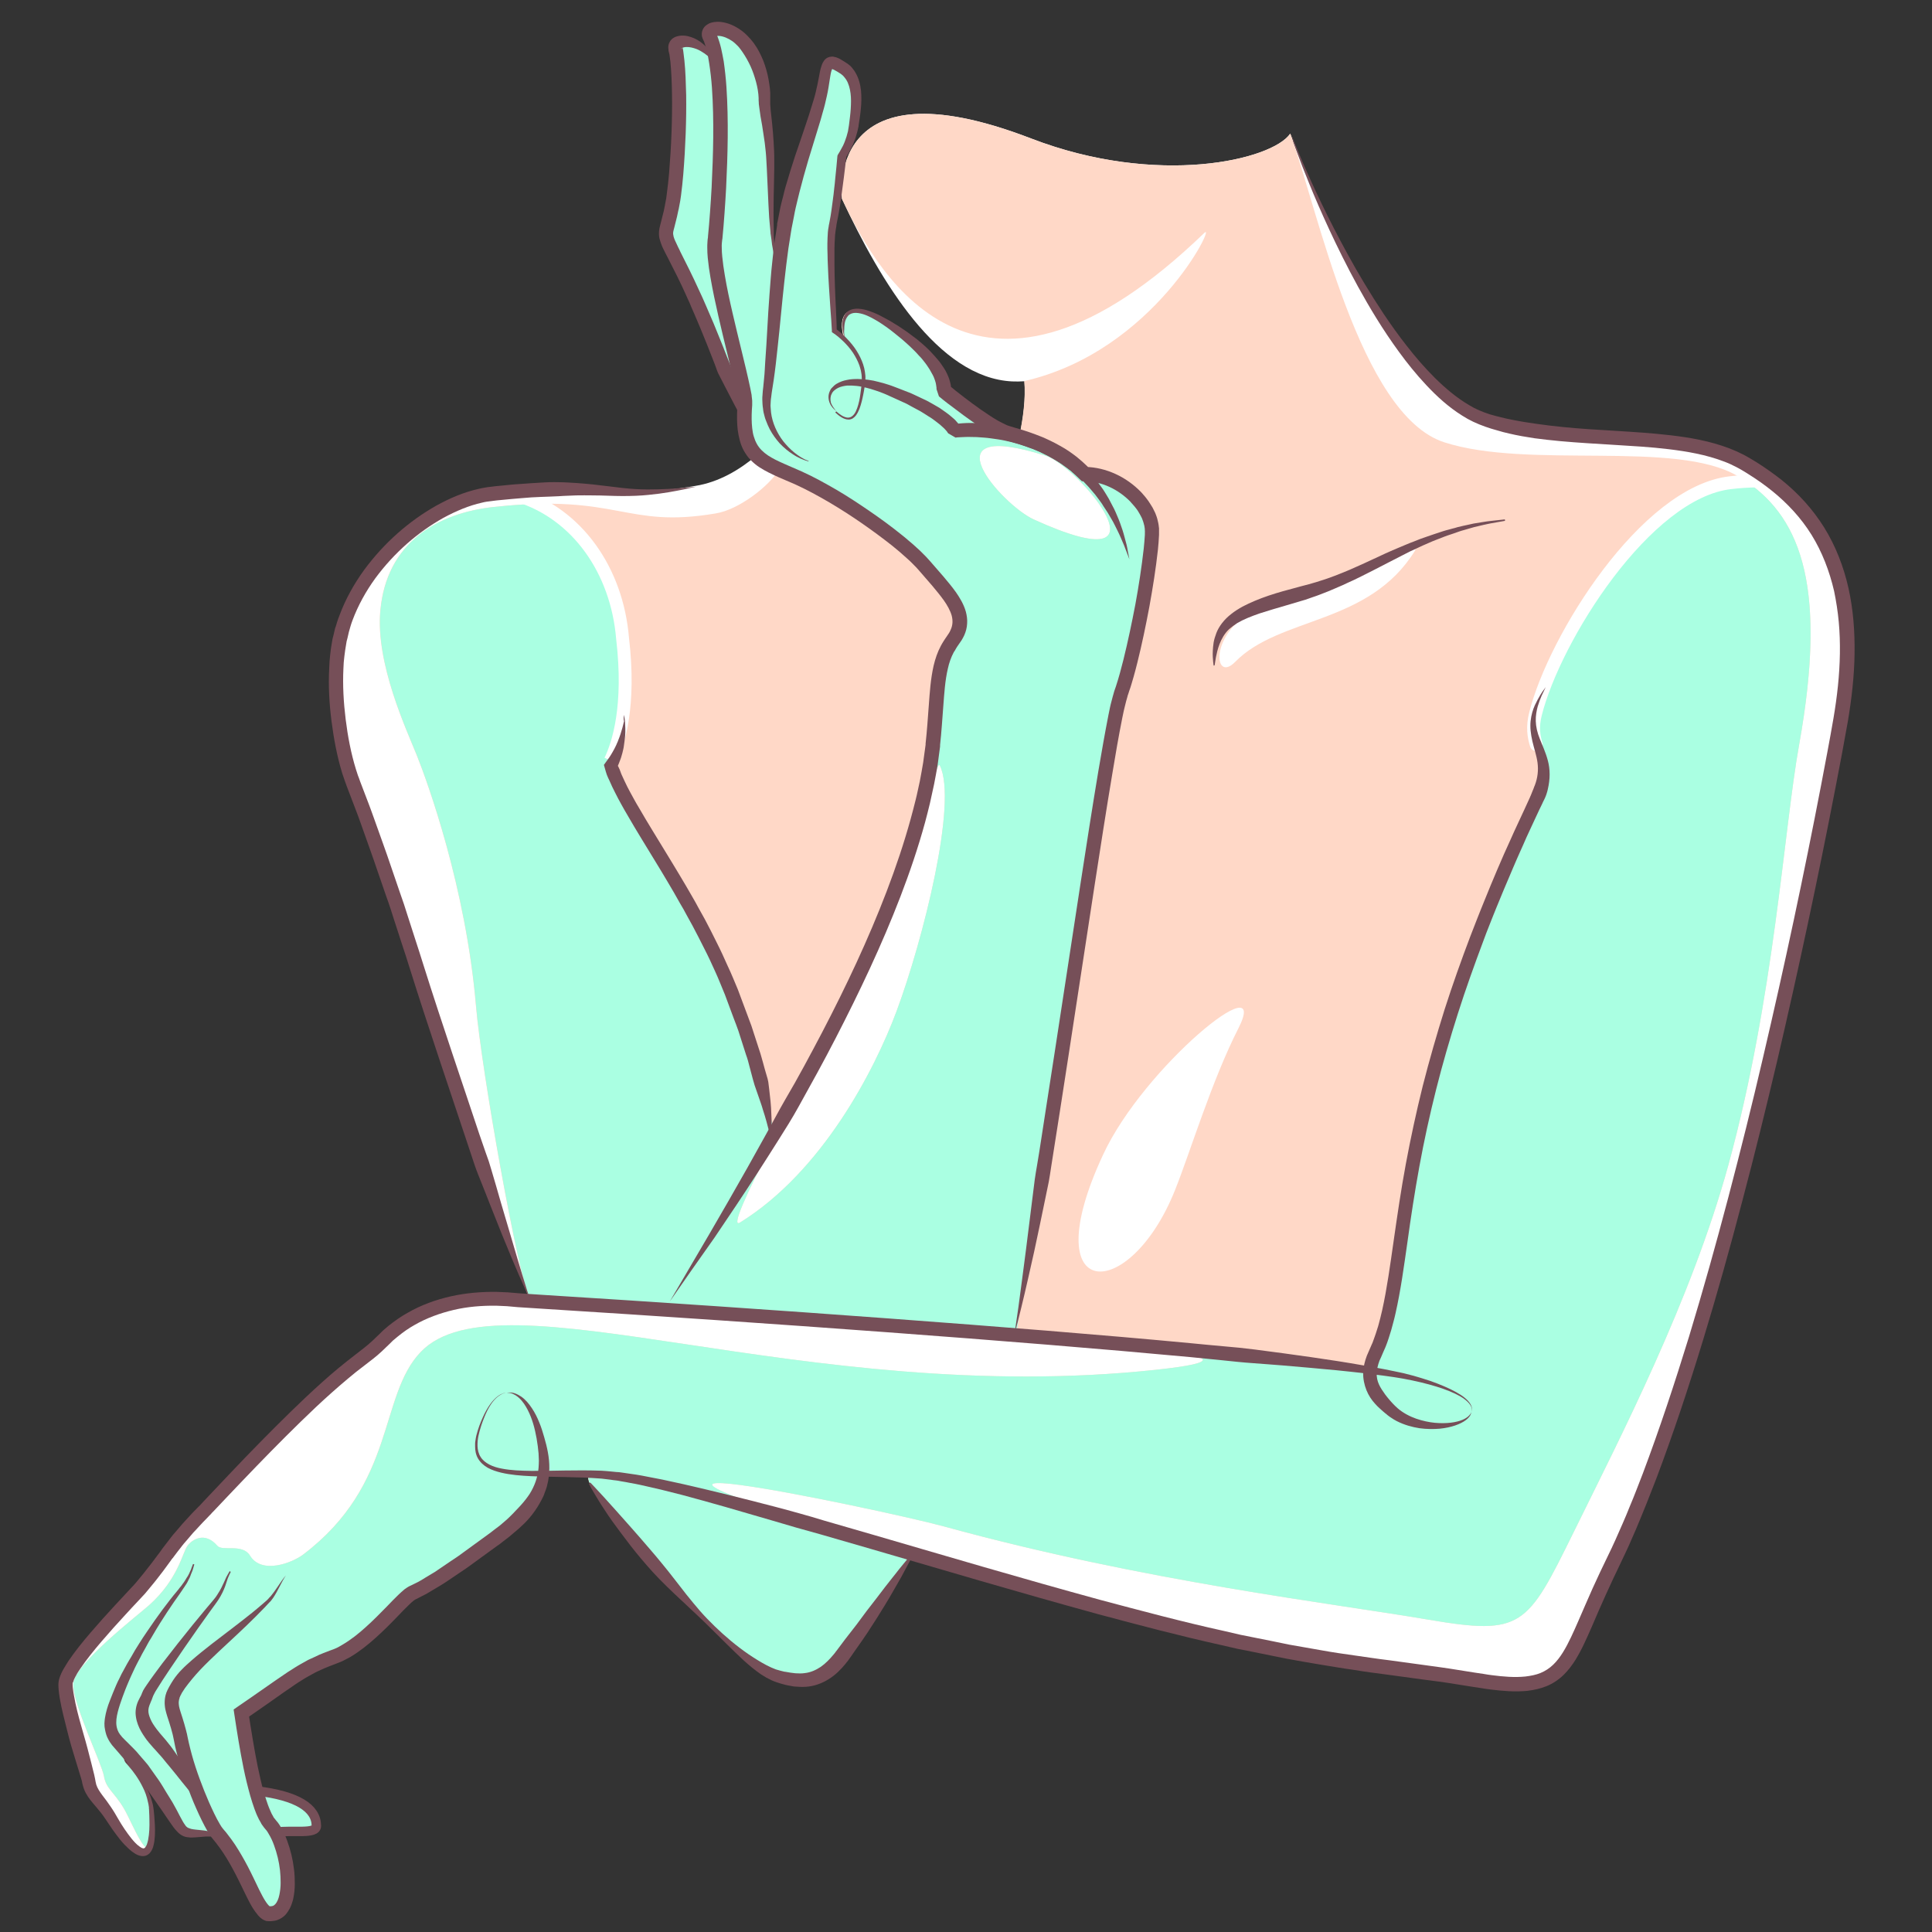 <?xml version="1.0" encoding="utf-8"?>
<svg xmlns="http://www.w3.org/2000/svg" xmlns:xlink="http://www.w3.org/1999/xlink" version="1.1" id="Layer_13" x="0px" y="0px" viewBox="0 0 1200 1200" xml:space="preserve">
<rect x="0" y="0" width="1200" height="1200" fill="#333333" stroke="none"/>
<g>
	<path fill="#FFFFFF" d="M1083.3,287.5c-38.4-22.7-108-9.9-160.6-27C870.1,243.5,818.5,129.9,801.4,83c-11.2,16.4-82.3,33.3-161,3   C511.3,36.3,523,123.6,523,123.6c23.9,51.3,59.6,111,105.6,113.3c2.5,0.1,5.1,0.1,7.7-0.1c0.9,10.7-0.7,22.8-3.1,34.2   c-2.6-0.8-5.1-1.4-7.6-1.9c0,0,0,0,0,0c-12.8-3.6-40.4-26.6-40.4-26.6s3.4-14.7-29.3-38.1c-32.7-23.4-35.3-6.3-31.6,5.7l0,0   c-3.6-3.6-6.6-5.6-6.6-5.6c0-5.7-3.9-52.9-1.1-65.7c2.8-12.8,5.7-42.6,5.7-42.6s6.1-8.6,7.5-18.9c1.4-10.3,4.4-27.9-6.1-35.4   C510.3,32,514.1,42,508.5,63c-5.7,21-16,45.1-21.7,76.7c-1.5,8.2-2.7,17.5-3.7,27.2c0.1,1-0.5,2.7-0.7,1.4   c-0.8-4.5-2.8-15.7-3.4-23.5c-1-14.1-0.7-25.2-1.1-43.7c-0.4-18.5-4.1-34.1-3.7-39.8c0.4-5.7-2.1-23.1-12.4-35.2   C451.5,14,436,15.7,440.6,23.2c1.7,4.3,3,10,4,16.5c-10.1-18.1-26.7-16.3-25.6-10.7c4.3,17.4,2.5,76.7-2.1,99.4s-7.5,11,8.9,44.4   c13,26.5,28.1,67.6,33.8,83.4c1.5,4.1,2.5,8.6,2.6,9.6c0.9,8,3.5,13.2,7.7,17.1c-10.6,9-23.5,16.6-38,18.9   c-56.5,9.6-48.8-4.1-126.6,4.5c-35.1,3.8-80.9,40.6-93.1,84.5c-8.9,31.9,0,77.7,6.4,93.7c6.4,16,25.7,69.8,37.5,108.2   c11.7,38.4,65.7,199.1,73.3,215.2l0,0c-4.7-0.3-7.3-0.4-7.3-0.4c-41-4.8-68.9,8.5-84.9,25s-20.6,9.1-110.1,105c0,0-9,8.8-17.3,19   c-1.1,1.3-3.7,4.5-6.5,8.4c-3.1,4.2-10.1,13.8-16.1,20.8c-6,6.9-46.7,47.8-47.1,60c-0.4,12.1,13.2,53.3,14.6,61.2   c1.3,7.9,7.8,11.8,14.1,22.4c6.3,10.5,29.2,44.8,24.6-6.7c-1.4-12.5-10.9-23.3-15.5-28c-1.2-1.2-1.9-6.9-2.2-9.7   c8.4,8.8,17.2,20.4,27,36c10.7,17.1,9.1,17.6,20.8,17.6c10.5,0,13.5,2.3,14,2.7c15.5,19.5,21.5,44.6,29,47   c16.5,2.3,14.4-33,4.7-50.6c10.4-1.5,25,1.5,25-3.9c0-11.1-11.9-18.7-36.9-21.7c-4-14.7-7.1-33.7-9.3-48.5   c28.4-19.2,36.9-27.7,57.6-34.8c20.6-7.1,41.9-36.6,49-39.8c7.1-3.2,19.5-10.3,51.2-33.8c19.8-14.7,28.2-26.7,29.9-40.1   c8.5,0.1,17.8-0.1,27.4,0.2c0.2,2.6,0.9,5.4,0.9,5.4c17.1,24.2,87.8,111.8,117.2,120.1c13.9,3.9,26.4,4.4,39.2-12.3   c16.4-21.5,38.2-55.1,44.2-63.7c40,11.7,82,23.9,122,34.8c125.1,34.1,172,34.1,230.2,44.1c58.3,9.9,52.8-12.3,81.7-71.1   c66.1-134.3,124.9-426.9,142.2-523C1160.5,348.8,1121.7,310.3,1083.3,287.5z"></path>
	<path fill="#FFD8C7" d="M1079.3,295.7c-38.4-22.7-129.8-4-182.3-21c-52.6-17.1-78.5-144.8-95.6-191.7c-11.2,16.4-82.3,33.3-161,3   C511.3,36.3,523,123.6,523,123.6c23.9,51.3,86.3,155,225.1,21c7.6-7.3-31,73.6-111.9,92.1c0.9,10.7-0.7,22.8-3.1,34.2   c-2.6-0.8-5.1-1.4-7.6-1.9c0,0,0,0,0,0c-12.8-3.6-40.4-26.6-40.4-26.6s3.4-14.7-29.3-38.1c-32.7-23.4-35.3-6.3-31.6,5.7l0,0   c-3.6-3.6-6.6-5.6-6.6-5.6c0-5.7-3.9-52.9-1.1-65.7c2.8-12.8,5.7-42.6,5.7-42.6s6.1-8.6,7.5-18.9s4.4-27.9-6.1-35.4   C510.3,32,514.1,42,508.5,63c-5.7,21-16,45.1-21.7,76.7c-1.5,8.2-2.7,17.5-3.7,27.2c0.1,1-0.5,2.7-0.7,1.4   c-0.8-4.5-2.8-15.7-3.4-23.5c-1-14.1-0.7-25.2-1.1-43.7s-4.1-34.1-3.7-39.8c0.4-5.7-2.1-23.1-12.4-35.2   C451.5,14,436,15.7,440.6,23.2c1.7,4.3,3,10,4,16.5c-10.1-18.1-26.7-16.3-25.6-10.7c4.3,17.4,2.5,76.7-2.1,99.4   c-4.6,22.7-7.5,11,8.9,44.4c13,26.5,28.1,67.6,33.8,83.4c1.5,4.1,2.5,8.6,2.6,9.6c0.9,8,7.7,18,21.5,26.1   c-5.9,9.9-24.7,24.7-39.2,27c-56.5,9.6-60-12.6-137.9-4c-35.1,3.8-66.5,22.1-70.4,64.2c-3.1,32.9,16.3,74.2,22.7,90.2   c6.4,16,30.4,81.6,36.7,155.5c3.4,40,26,167.2,33.7,183.2l0,0c27.5,0.9,187.4,7.8,279.9,18.9c70.9,8.6,194.3,14.8,108.7,23.9   c-219.2,23.5-407.7-62.2-456.6-11.1c-26.3,27.4-15,81.9-73.1,125.9c-6.6,5-25.7,12.6-33,0.6c-4.7-7.7-17.1-2.4-20.3-6.1   c-7.7-9-15.6-3.9-18.5,0c-3.1,4.2-5.7,20.6-23.7,36.8c-6.8,6.1-46.9,36.9-47.3,49c-0.4,12.1,17.7,49.3,19.1,57.2   c1.3,7.9,6,9.5,12.3,20c6.3,10.5,21,50.8,16.4-0.7c-1.4-12.5-10.9-23.3-15.5-28c-1.2-1.2-1.9-6.9-2.2-9.7c8.4,8.8,17.2,20.4,27,36   c10.7,17.1,9.1,17.6,20.8,17.6c10.5,0,13.5,2.3,14,2.7c15.5,19.5,21.5,44.6,29,47c16.5,2.3,14.4-33,4.7-50.6   c10.4-1.5,25,1.5,25-3.9c0-11.1-11.9-18.6-36.9-21.7c-4-14.7-7.1-33.7-9.3-48.5c28.4-19.2,36.9-27.7,57.6-34.8   c20.6-7.1,41.9-36.6,49-39.8c7.1-3.2,19.5-10.3,51.2-33.8c19.8-14.7,28.2-26.7,29.9-40.1c8.5,0.1,17.8-0.1,27.4,0.2   c0.2,2.6,0.9,5.4,0.9,5.4c17.1,24.2,87.8,111.8,117.2,120.1c13.9,3.9,26.4,4.4,39.2-12.3c16.4-21.5,38.2-55.1,44.2-63.7   c-270.7-79.6-20.2-27.3,19.9-16.4C711.2,982.4,829,996,887.2,1006c58.3,9.9,61.3,4.4,90.2-54.3c29.5-60,73-144,96.1-228   c28.6-104.2,34.4-208.1,44-261.3C1135.6,361.7,1117.7,318.4,1079.3,295.7z M556.9,628c-13.7,36.8-46.2,99.7-97.2,131.3   c-12,7.5,40.9-89.1,75-149.5c35.9-63.5,45.8-141,49.1-134.2C594.9,498.3,573.3,583.9,556.9,628z M649.3,283   c20.7,6.5,82.9,80.7-7.3,39.6C622.2,313.5,574.1,259.3,649.3,283z M769.2,638.7c-16.6,32.6-29.8,76.5-39.3,100.3   c-28.2,70.9-88.1,71.1-44.7-21.9C710.4,662.7,789.9,598,769.2,638.7z M767.2,411.1c-15.2,15.5-16.6-27.1,24.4-35.7   c52.4-11,91.1-39.7,87.3-33.4C850.2,388.4,795,382.7,767.2,411.1z"></path>
	<path fill="#AAFFE2" d="M1085.2,299.4c-2.5,0.1-5,0.4-7.4,0.7c-20.5,2.9-39.8,10.8-70.6,45s-58.6,98.2-54.1,111.4   c4.5,13.2,10.5,19.7-3.8,47.7c-14.3,28-66.8,158.8-78.2,268.2c-3.3,22.7-8.3,48.9-17,65.9c-2.3,4.3-2.8,13.5-2.8,13.5   s-168.3-19.5-220-23.5C637,790.5,648.5,716,648.5,716s32.5-221,49-286.5C709,383,718,333.7,714.7,324.3   c-3.3-9.3-13.7-28.8-39.8-28.8c-12.3-12.9-28.1-21-41.5-25.1c0,0.2-0.1,0.4-0.1,0.6c-2.6-0.8-5.1-1.4-7.6-1.9c0,0,0,0,0,0   c-1-0.3-2-0.7-3.2-1.2c-0.7-0.1-1.4-0.2-2-0.3c-1.2-0.8-2.4-1.7-3.5-2.5c-8.8-5-19.5-13-25.9-18.1c-2.7-1.8-4.2-2.9-4.2-2.9   s0-0.2-0.1-0.6c-0.9-0.7-1.3-1.1-1.3-1.1s0.3-1.4-0.2-4.1c-2.3-6.4-7.5-17-18.2-24.8c-1.6-1.2-3.4-3-5.3-5.1   c-1.7-1.4-3.6-2.7-5.5-4.2c-32.7-23.4-35.3-6.3-31.6,5.7l0,0c-3.6-3.6-6.6-5.6-6.6-5.6c0-5.7-3.9-52.9-1.1-65.7   c2.8-12.8,5.7-42.6,5.7-42.6s6.1-8.6,7.5-18.9s4.4-27.9-6.1-35.4C510.3,32,514.1,42,508.5,63s-16,45.1-21.7,76.7   c-1.5,8.2-2.7,17.5-3.7,27.2c0.1,1-0.5,2.7-0.7,1.4c-0.8-4.5-2.8-15.7-3.4-23.5c-1-14.1-0.7-25.2-1.1-43.7s-4.1-34.1-3.7-39.8   c0.4-5.7-2.1-23.1-12.4-35.2C451.5,14,436,15.7,440.6,23.2c1.7,4.3,3,10,4,16.5c-10.1-18.1-26.7-16.3-25.6-10.7   c4.3,17.4,2.5,76.7-2.1,99.4c-4.6,22.7-7.5,11,8.9,44.4c13,26.5,28.1,67.6,33.8,83.4c1.5,4.1,2.5,8.6,2.6,9.6   c0.8,7.1,6.3,15.9,17.3,23.4c43.4,19,77.1,46.1,95.5,62.8c19.3,17.5,24.7,34.5,17.4,45.1c-7.3,10.6-10.7,34.4-14.2,75.9   c-13,83-65.5,171.5-97.5,231c-14-83.5-91-205.5-101.5-228.1c11-17.1,13-33.9,5.5-95.4c-3.7-30-24.3-52.4-44.5-67.6   c-9.5,0-20.5,0.6-33.5,2c-35.1,3.8-66.5,22.1-70.4,64.2c-3.1,32.9,16.3,74.2,22.7,90.2c6.4,16,30.4,81.6,36.7,155.5   c3.4,40,26,167.2,33.7,183.2l0,0c27.5,0.9,187.4,7.8,279.9,18.9c70.9,8.6,194.3,14.8,108.7,23.9c-219.2,23.5-407.7-62.2-456.6-11.1   c-26.3,27.4-15,81.9-73.1,125.9c-6.6,5-25.7,12.6-33,0.6c-4.7-7.7-17.1-2.4-20.3-6.1c-7.7-9-15.6-3.9-18.5,0   c-3.1,4.2-5.7,20.6-23.7,36.8c-6.8,6.1-46.9,36.9-47.3,49c-0.4,12.1,17.7,49.3,19.1,57.2c1.3,7.9,6,9.5,12.3,20   c6.3,10.5,21,50.8,16.4-0.7c-1.4-12.5-10.9-23.3-15.5-28c-1.2-1.2-1.9-6.9-2.2-9.7c8.4,8.8,17.2,20.4,27,36   c10.7,17.1,9.1,17.6,20.8,17.6c10.5,0,13.5,2.3,14,2.7c15.5,19.5,21.5,44.6,29,47c16.5,2.3,14.4-33,4.7-50.6   c10.4-1.5,25,1.5,25-3.9c0-11.1-11.9-18.6-36.9-21.7c-4-14.7-7.1-33.7-9.3-48.5c28.4-19.2,36.9-27.7,57.6-34.8   c20.6-7.1,41.9-36.6,49-39.8c7.1-3.2,19.5-10.3,51.2-33.8c19.8-14.7,28.2-26.7,29.9-40.1c8.5,0.1,17.8-0.1,27.4,0.2   c0.2,2.6,0.9,5.4,0.9,5.4c17.1,24.2,87.8,111.8,117.2,120.1c13.9,3.9,26.4,4.4,39.2-12.3c16.4-21.5,38.2-55.1,44.2-63.7   c-270.7-79.6-20.2-27.3,19.9-16.4C711.2,982.4,829,996,887.2,1006c58.3,9.9,61.3,4.4,90.2-54.3c29.5-60,73-144,96.1-228   c28.6-104.2,34.4-208.1,44-261.3C1134.6,366.9,1119.5,323.1,1085.2,299.4z M556.9,628c-13.7,36.8-46.2,99.7-97.2,131.3   c-12,7.5,40.9-89.1,75-149.5c35.9-63.5,45.8-141,49.1-134.2C594.9,498.3,573.3,583.9,556.9,628z M649.3,283   c20.7,6.5,82.9,80.7-7.3,39.6C622.2,313.5,574.1,259.3,649.3,283z"></path>
	<path fill="none" stroke="#FFFFFF" stroke-width="8" stroke-miterlimit="10" d="M379.1,472.4c5.1-10.6,12.5-34.1,7.6-75.8   c-3.5-42.6-28.5-77.5-64.7-88.7"></path>
	<path fill="none" stroke="#FFFFFF" stroke-width="8" stroke-linecap="round" stroke-miterlimit="10" d="M1092,298.7   c-5.7,0.1-11.4,0.4-17.1,1.1c-52.8,5.9-109.5,96.8-121.2,143.7c-2,8-1.1,13.9,0.5,19"></path>
	<g>
		<g>
			<path fill="#764F58" d="M314.6,865.1c1.5-0.3,3.2-0.3,4.8,0.2c1.6,0.5,3,1.3,4.4,2.2c2.7,1.9,4.8,4.5,6.6,7.2     c1.8,2.7,3.3,5.7,4.5,8.7c1.3,3,2.2,6.2,3.1,9.2c1.8,6.2,3.3,12.7,3.2,19.5c-0.1,3.4-0.4,6.9-1.3,10.2c-0.2,0.8-0.4,1.7-0.7,2.5     l-0.9,2.4c-0.5,1.7-1.3,3.2-2.1,4.7c-3.2,6.1-7.4,11.6-12.3,16c-2.4,2.3-5,4.3-7.5,6.5c-1.3,1-2.6,2-3.9,3l-1.9,1.5l-2,1.4     l-15.4,11.2c-1.3,0.9-2.5,1.9-3.9,2.8l-4,2.7l-8,5.4l-2,1.3l-2.1,1.3l-4.2,2.5c-1.4,0.8-2.8,1.7-4.2,2.5l-4.5,2.3l-1.1,0.6     l-0.6,0.3l-0.3,0.1c0.1,0-0.3,0.1,0.2-0.1l-0.1,0l-0.1,0.1l-0.5,0.3c-0.1,0-0.1,0.1-0.2,0.1l-0.1,0.1l-0.2,0.1l-0.4,0.3     c-1,0.8-2.1,1.8-3.2,2.9c-2.2,2.1-4.4,4.4-6.6,6.7c-4.4,4.6-9,9.2-13.8,13.5c-4.9,4.4-10,8.5-15.9,12l-2.3,1.2     c-0.8,0.4-1.5,0.8-2.3,1.2c-0.8,0.3-1.6,0.7-2.4,1l-2.3,0.9l-4.4,1.7c-0.7,0.3-1.5,0.6-2.2,0.9l-2,0.9c-1.3,0.6-2.7,1.2-4,1.9     l-4,2.2c-1.3,0.7-2.6,1.5-4,2.4c-1.3,0.8-2.6,1.6-3.9,2.5c-5.2,3.5-10.3,7.1-15.5,10.8c-5.2,3.7-10.5,7.3-15.7,10.9l1.9-4.3     c1.7,11.2,3.5,22.4,5.7,33.4c0.6,2.7,1.2,5.5,1.8,8.2c0.6,2.7,1.3,5.4,2.1,8.1c0.8,2.7,1.6,5.3,2.5,7.8c0.5,1.2,0.9,2.5,1.5,3.7     l0.8,1.8l0.9,1.6c0.2,0.3,0.3,0.6,0.4,0.8l0.5,0.6l0.5,0.6l0.1,0.1l0,0l0.1,0.2l0.2,0.2l0.3,0.4l0.7,0.8l0.8,1.1     c0.5,0.7,0.9,1.4,1.3,2.1c1.6,2.7,2.9,5.6,3.9,8.4c2.1,5.7,3.5,11.6,4.2,17.6c0.4,3,0.5,6,0.5,9.1c0,3.1-0.3,6.2-1,9.4     c-0.2,0.8-0.4,1.6-0.7,2.4l-0.4,1.2c-0.2,0.4-0.3,0.8-0.5,1.2c-0.3,0.8-0.8,1.6-1.3,2.4c-0.2,0.4-0.5,0.8-0.8,1.2     c-0.3,0.4-0.6,0.8-0.9,1.2c-1.3,1.5-3.3,2.8-5.3,3.5c-0.5,0.2-1.1,0.3-1.6,0.4c-0.5,0.1-1.1,0.1-1.6,0.2c-0.3,0-0.5,0.1-0.8,0.1     l-0.8,0l-1.5-0.1l-0.3,0l-0.4-0.1c-1.2-0.4-2.3-1-3.1-1.7c-0.4-0.3-0.8-0.6-1.1-1c-0.3-0.3-0.7-0.7-0.9-1c-1.1-1.3-2-2.6-2.8-3.8     c-1.6-2.5-2.8-4.9-4-7.3c-2.4-4.8-4.6-9.6-7-14.2c-2.4-4.6-4.9-9.1-7.7-13.3c-1.4-2.1-2.9-4.2-4.4-6.1c-0.4-0.5-0.8-1-1.2-1.5     l-0.6-0.7l-0.3-0.4l-0.3-0.4l-0.2-0.2l-0.6-0.8c-0.1-0.1-0.2-0.2-0.3-0.4l-0.3-0.5c-0.4-0.7-0.9-1.4-1.3-2     c-2.8-4.9-5.1-9.7-7.3-14.7c-2.2-4.9-4.1-9.9-6-15c-1.8-5.1-3.5-10.2-5-15.4c-0.7-2.6-1.4-5.2-2-7.9l-0.8-4l-0.4-1.9     c-0.1-0.7-0.3-1.2-0.4-1.8c-0.6-2.4-1.3-4.8-2.1-7.3c-0.8-2.5-1.7-5-2.4-8.1c-0.3-1.5-0.5-3.3-0.4-5.1c0-0.4,0.1-0.9,0.1-1.3     l0.2-1.3c0.1-0.4,0.2-0.8,0.3-1.3l0.2-0.6l0.1-0.3l0.1-0.4l0.4-0.9l0.2-0.5l0.3-0.6c0.4-0.7,0.7-1.5,1.1-2.1     c0.4-0.7,0.7-1.3,1.1-1.9c0.4-0.6,0.8-1.3,1.2-1.9c1.6-2.4,3.4-4.6,5.4-6.6c1.9-2,4-3.8,6-5.6c4.1-3.6,8.3-6.9,12.5-10.2     c8.4-6.5,16.9-12.8,25.1-19.4c2-1.7,4.1-3.3,6.1-5.1l3-2.6l0.7-0.7l0.3-0.3l0.3-0.4c0.4-0.5,1-0.9,1.3-1.4     c1.6-1.9,3.1-4.1,4.6-6.3c1.5-2.2,2.9-4.4,4.7-6.4c-3,4.4-4.8,9.3-7.9,13.9c-0.4,0.6-0.8,1.1-1.2,1.6l-0.3,0.4l-0.4,0.4l-0.7,0.7     c-0.9,1-1.8,2-2.7,2.9c-1.8,1.9-3.7,3.8-5.6,5.7c-7.5,7.5-15.4,14.7-23.1,21.9c-3.8,3.6-7.6,7.2-11.2,11     c-3.5,3.7-6.8,7.7-9.6,11.5c-0.7,1-1.3,1.9-1.9,2.9c-0.3,0.5-0.5,0.9-0.7,1.4l-0.2,0.3l-0.2,0.5l-0.4,0.9l0,0.1l0,0.1     c0,0-0.1,0.2,0-0.1l0,0.2l-0.1,0.3c-0.1,0.2-0.2,0.4-0.2,0.7l-0.1,0.6c0,0.2,0,0.4-0.1,0.6c0,0.9,0,1.8,0.2,2.8     c0.4,2.1,1.3,4.5,2.1,7.1c0.8,2.6,1.6,5.2,2.3,8c0.2,0.7,0.3,1.4,0.5,2l0.4,2l0.8,3.7c0.6,2.5,1.2,5,1.9,7.5     c1.4,5,3,9.9,4.8,14.8c1.8,4.9,3.7,9.7,5.8,14.5c2.1,4.7,4.3,9.5,6.8,13.7c0.3,0.5,0.6,0.9,0.8,1.3l0.2,0.3     c0.1,0.1,0.2,0.3,0.3,0.4l0.6,0.8l0.2,0.2c0,0.1-0.3-0.3-0.1-0.1l0,0l0.1,0.1l0.3,0.4l0.7,0.8c0.5,0.5,0.9,1.1,1.3,1.6     c1.7,2.2,3.4,4.4,4.9,6.7c3,4.6,5.7,9.3,8.2,14.1c2.5,4.8,4.7,9.6,7,14.3c1.2,2.3,2.3,4.6,3.6,6.6c0.6,1,1.3,1.9,1.9,2.6     c0.6,0.7,1.2,1.1,1.2,1l-0.7-0.2c1.8,0.1,2.8-0.1,3.9-1.3c1.1-1.2,2-3.3,2.5-5.7c0.5-2.4,0.8-4.9,0.8-7.5c0-2.6-0.1-5.3-0.4-7.9     c-0.6-5.3-1.9-10.6-3.7-15.5c-0.9-2.5-2-4.9-3.3-7c-0.3-0.5-0.6-1.1-0.9-1.5l-0.5-0.7l-0.7-0.8l-0.3-0.4l-0.2-0.2l0,0     c0.2,0.2,0,0,0.1,0.1l-0.1-0.1l-0.1-0.1l-0.8-1.1l-0.8-1.1c-0.3-0.4-0.4-0.7-0.6-1.1l-1.2-2.1l-1-2.1c-0.7-1.4-1.1-2.8-1.7-4.2     c-1-2.8-1.9-5.6-2.7-8.4c-0.8-2.8-1.5-5.6-2.2-8.4c-0.7-2.8-1.3-5.6-1.9-8.5c-2.3-11.3-4.1-22.6-5.8-33.9l-0.4-2.7l2.3-1.6     c5.2-3.6,10.4-7.1,15.6-10.8c5.2-3.6,10.4-7.3,15.8-10.9c1.4-0.9,2.8-1.7,4.1-2.6c1.4-0.9,2.8-1.7,4.2-2.5l4.3-2.4     c1.5-0.7,3.1-1.4,4.6-2.1l2.3-1.1c0.8-0.3,1.5-0.6,2.2-0.9l4.4-1.7l2.2-0.8c0.7-0.2,1.3-0.6,1.9-0.8c0.6-0.3,1.3-0.6,1.9-1     l1.9-1.1c5.1-3,9.9-6.8,14.4-10.9c4.6-4.1,9-8.6,13.4-13.1c2.2-2.3,4.4-4.6,6.8-6.9c1.2-1.1,2.4-2.3,3.9-3.5l0.6-0.4l0.3-0.2     l0.4-0.3l0.8-0.5l0.5-0.3l2.3-1.1l4-2c1.3-0.7,2.7-1.6,4-2.4l4-2.4l2-1.2l1.9-1.3l7.8-5.3l3.9-2.6c1.3-0.9,2.6-1.8,3.9-2.8     l15.4-11.2l1.9-1.4l1.8-1.4c1.2-0.9,2.5-1.9,3.7-2.8c2.3-2,4.7-3.9,6.8-6.1l1.6-1.6c0.5-0.5,1-1.1,1.5-1.6c1-1.1,2.1-2.1,3.1-3.3     c2-2.2,3.8-4.5,5.4-6.9c3.1-4.9,5.1-10.4,5.6-16.3c0.1-1.5,0.2-3,0.2-4.5c-0.1-1.5-0.1-3-0.2-4.5c-0.2-1.5-0.3-3.1-0.5-4.6     c-0.3-1.5-0.4-3-0.7-4.6c-0.6-3.2-1.2-6.1-2.1-9.1c-0.9-3-2-5.9-3.4-8.6c-1.4-2.7-3.1-5.4-5.4-7.5c-1.1-1-2.4-1.9-3.8-2.5     C317.8,865.3,316.2,865,314.6,865.1z"></path>
		</g>
		<g>
			<path fill="#764F58" d="M802,83.4c0,0,0.7,1.7,2,5.1c1.4,3.4,3.4,8.4,6.2,14.8c5.7,12.9,14.3,31.7,26.9,54.7     c6.3,11.5,13.7,24,22.4,37.1c4.4,6.5,9.1,13.2,14.4,19.9c5.2,6.7,10.9,13.3,17.3,19.7c6.4,6.3,13.4,12.3,21.4,17     c3.9,2.4,8.3,4.2,12.6,5.6c1.2,0.3,2.4,0.7,3.6,1c1.2,0.3,2.4,0.6,3.5,0.9c2.3,0.6,4.8,1.1,7.3,1.6c4.9,1,10,1.8,15.1,2.5     c5.1,0.7,10.4,1.4,15.7,1.9c10.6,1.1,21.6,1.7,32.9,2.4c11.3,0.7,22.8,1.4,34.7,2.8c11.8,1.4,24,3.5,35.9,8     c1.5,0.6,3,1.2,4.4,1.8c1.5,0.7,2.9,1.4,4.4,2.1c1.4,0.8,2.9,1.5,4.3,2.4c1.3,0.8,2.6,1.6,4,2.4c5.4,3.4,10.6,7.1,15.7,11.1     c10.1,8.1,19.2,18,26.3,29.4c7.1,11.4,12.1,24.3,15.1,37.6c1.5,6.7,2.5,13.5,3.1,20.3c0.6,6.9,0.8,13.8,0.7,20.7     c-0.2,13.8-1.8,27.7-4.1,41.5c-2.4,13.7-5,27.4-7.7,41.3c-10.7,55.4-22.8,112.4-36.3,170.1c-6.8,28.8-13.9,57.8-21.6,86.8     c-7.6,29-15.7,58-24.5,86.8c-8.8,28.8-18.3,57.5-28.9,85.6c-2.8,7-5.4,14-8.3,21c-1.5,3.5-2.8,7-4.3,10.4     c-1.5,3.4-3,6.9-4.5,10.3c-1.5,3.4-3.2,6.8-4.8,10.2l-2.4,5.1l-2.4,5c-3.1,6.6-6.1,13.3-9.1,20.1c-2.9,6.8-5.8,13.6-9,20.4     c-1.6,3.4-3.4,6.8-5.4,10.1c-2.1,3.3-4.5,6.6-7.5,9.5c-3,2.9-6.6,5.3-10.5,6.9c-3.9,1.6-7.9,2.4-11.8,2.9     c-7.9,0.8-15.4,0.1-22.8-0.8c-1.8-0.2-3.7-0.5-5.5-0.8l-5.3-0.8c-3.6-0.6-7.1-1.1-10.7-1.7c-7.1-1.2-14.2-2.1-21.3-3     c-7.1-1-14.1-1.9-21.2-2.9c-3.5-0.5-7-0.9-10.6-1.4c-3.5-0.5-7-1-10.5-1.6c-3.5-0.5-7-1-10.5-1.6c-3.5-0.5-6.9-1.2-10.4-1.7     c-6.9-1.2-13.8-2.3-20.6-3.6c-6.8-1.4-13.6-2.7-20.3-4.1c-3.4-0.7-6.7-1.4-10.1-2c-3.3-0.8-6.7-1.5-10-2.3     c-26.6-5.9-52.3-12.7-77.3-19.4c-49.9-13.7-96.7-27.6-140-40.2c-10.8-3.1-21.4-6.2-31.8-9.2c-5.2-1.5-10.3-2.9-15.4-4.3     c-5.1-1.5-10-2.9-15-4.4c-19.7-5.8-38.4-11.2-56-15.9c-4.4-1.1-8.8-2.2-13.1-3.3c-4.3-1-8.5-1.9-12.7-2.9     c-2.1-0.5-4.1-0.8-6.2-1.2c-2-0.4-4.1-0.8-6.1-1.1l-1.5-0.3l-1.5-0.2c-1-0.1-2-0.2-3-0.4c-2-0.2-3.9-0.5-5.8-0.7     c-15.7-1.2-30.2-0.9-43.5-1.5c-6.6-0.3-12.9-0.8-18.8-2.2c-2.9-0.7-5.7-1.6-8.3-3c-2.5-1.4-4.7-3.4-6.1-5.8     c-1.4-2.4-1.8-5.1-1.8-7.5c0-0.6,0-1.2,0-1.8c0-0.6,0.1-1.2,0.2-1.8c0.1-1.2,0.4-2.3,0.6-3.3c1.1-4.3,2.5-7.9,4-11.2     c2.9-6.5,6.3-10.9,9.3-13.1c1.5-1.1,2.8-1.6,3.7-1.9c0.4-0.2,0.8-0.2,1-0.2c0.2,0,0.3-0.1,0.3-0.1s-0.1,0-0.3,0.1     c-0.2,0.1-0.6,0.1-1,0.3c-0.9,0.3-2.1,0.9-3.6,2c-2.9,2.2-6.1,6.7-8.6,13.2c-1.3,3.2-2.6,7-3.5,11.1c-0.2,1-0.4,2.1-0.5,3.2     c0,0.5-0.1,1.1-0.1,1.7c0,0.6,0,1.1,0,1.7c0.1,2.2,0.6,4.6,1.9,6.6c1.2,2,3.2,3.6,5.5,4.8c2.3,1.2,5,2,7.8,2.5     c5.6,1.1,11.8,1.3,18.3,1.4c13.1,0.1,27.7-0.7,43.6-0.1c2,0.1,4,0.3,6.1,0.5c1,0.1,2.1,0.2,3.1,0.3l1.6,0.1l1.5,0.2     c2.1,0.3,4.1,0.6,6.2,0.9c2.1,0.3,4.2,0.6,6.3,1c4.2,0.8,8.5,1.6,12.9,2.5c4.3,0.9,8.8,1.9,13.3,2.9c17.9,4.1,36.9,8.8,56.8,14     c5,1.3,10,2.7,15.1,4.1c5.1,1.4,10.2,2.9,15.4,4.5c10.4,3,21,6.1,31.8,9.2c43.3,12.6,90.1,26.5,139.9,40.1     c24.9,6.6,50.5,13.5,76.9,19.3c3.3,0.8,6.6,1.5,9.9,2.3c3.3,0.7,6.7,1.3,10,2c6.7,1.3,13.4,2.7,20.2,4.1     c6.8,1.2,13.6,2.4,20.5,3.6c3.4,0.6,6.9,1.2,10.3,1.7c3.5,0.5,6.9,1,10.4,1.5c3.5,0.5,7,1,10.4,1.5c3.5,0.5,7,1,10.5,1.4     c7,1,14.1,1.9,21.2,2.9c7.1,1,14.3,1.9,21.4,3.1c3.6,0.6,7.1,1.1,10.7,1.7l5.4,0.8c1.8,0.3,3.5,0.6,5.3,0.8     c7,0.9,14,1.5,20.7,0.8c3.3-0.4,6.5-1,9.4-2.2c2.9-1.2,5.5-2.9,7.8-5.1c4.6-4.4,8-10.6,11.1-17.1c3.1-6.5,5.9-13.3,8.9-20.1     c2.9-6.8,6-13.6,9.2-20.4l2.4-5l2.4-5c1.6-3.3,3.2-6.6,4.7-10c1.5-3.4,3-6.8,4.5-10.2c1.5-3.4,2.9-6.8,4.3-10.3     c2.9-6.8,5.5-13.8,8.2-20.7c10.5-27.9,19.9-56.4,28.7-85c8.7-28.7,16.8-57.6,24.4-86.5c7.6-28.9,14.8-57.8,21.5-86.6     c13.5-57.6,25.6-114.5,36.2-169.8c2.6-13.8,5.3-27.6,7.6-41.1c2.3-13.5,3.8-26.9,4-40.2c0.1-6.6-0.1-13.2-0.7-19.7     c-0.6-6.5-1.6-12.9-2.9-19.2c-2.9-12.5-7.5-24.4-14-34.9c-6.5-10.5-15-19.6-24.4-27.2c-4.7-3.8-9.7-7.3-14.8-10.5     c-1.2-0.8-2.6-1.6-3.9-2.4c-1.3-0.8-2.5-1.4-3.8-2.1c-1.3-0.7-2.6-1.2-3.9-1.9c-1.3-0.6-2.7-1.1-4-1.6     c-10.8-4.1-22.4-6.1-33.9-7.5c-11.5-1.4-22.9-2-34.1-2.7c-11.2-0.7-22.3-1.3-33.2-2.3c-5.4-0.5-10.8-1.1-16.1-1.8     c-5.3-0.8-10.5-1.7-15.6-2.9c-2.6-0.6-5.1-1.2-7.6-2c-1.3-0.4-2.6-0.7-3.8-1.1c-1.2-0.4-2.4-0.8-3.6-1.2c-5.1-1.8-9.9-4-14.2-6.8     c-8.7-5.4-15.9-12.1-22.3-18.9c-6.4-6.8-12-13.8-17.1-20.8c-5.1-7-9.7-13.9-13.9-20.7c-8.4-13.6-15.3-26.5-21.2-38.3     c-5.9-11.8-10.8-22.5-14.9-31.9c-4.1-9.4-7.3-17.5-9.9-24c-2.5-6.6-4.4-11.7-5.6-15.1C802.6,85.2,802,83.4,802,83.4z"></path>
		</g>
		<g>
			<path fill="#764F58" d="M913.9,877.2c0,0,0,0.1-0.1,0.4c-0.1,0.2-0.2,0.6-0.4,1.1c-0.4,0.9-1.4,2.2-3,3.4     c-3.2,2.4-8.9,4.6-16.3,5.3c-3.7,0.3-7.9,0.3-12.4-0.3c-4.5-0.7-9.4-2-14.3-4.5c-1.2-0.6-2.4-1.4-3.6-2.2     c-0.6-0.4-1.2-0.8-1.8-1.3l-0.4-0.3l-0.1-0.1l-0.1-0.1l-0.2-0.2l-0.8-0.6c-1-0.8-2.1-1.8-3.2-2.8c-1.1-1-2.2-2-3.2-3.2     c-2.1-2.3-4-5.1-5.3-8.4c-1.3-3.3-2.1-7-2-10.7c0.1-3.7,1-7.3,2.3-10.7c0.7-1.5,1.3-3.1,2-4.6c0.3-0.8,0.7-1.5,1-2.3l0.5-1.1     l0.4-1.1c0.5-1.5,1.1-2.9,1.6-4.5c0.5-1.6,1-3.1,1.5-4.7c0.4-1.6,0.9-3.2,1.3-4.9c0.4-1.6,0.8-3.3,1.2-5c3-13.5,5-28.3,7.2-43.6     c2.2-15.3,4.5-31.2,7.5-47.3c3-16.1,6.5-32.3,10.5-48.4c4.1-16.1,8.7-32,13.6-47.6c5-15.6,10.4-30.7,15.9-45.2     c1.4-3.6,2.8-7.2,4.2-10.8c0.7-1.8,1.4-3.5,2.1-5.3c0.7-1.7,1.4-3.5,2.1-5.2c1.4-3.5,2.8-6.9,4.2-10.3c1.4-3.4,2.8-6.7,4.2-10     c1.4-3.3,2.8-6.5,4.2-9.7c1.4-3.2,2.8-6.3,4.2-9.3c1.4-3.1,2.7-6.1,4.1-9c1.4-2.9,2.7-5.8,4-8.6c1.3-2.8,2.6-5.6,3.8-8.3l0.2-0.5     l0.1-0.3c0-0.1-0.1,0.1,0,0l0.1-0.1l0.4-1c0.3-0.7,0.6-1.4,0.8-2c0.2-0.6,0.5-1.2,0.7-1.7c0.2-0.6,0.4-1.2,0.7-1.8     c1.8-4.7,2.3-9.4,1.7-14c-0.6-4.6-2.2-9-3.2-13.4c-0.5-2.2-0.9-4.4-1.1-6.5c-0.2-2.1-0.2-4.2,0-6.1c0.4-3.8,1.4-7,2.6-9.7     c1.2-2.6,2.4-4.7,3.4-6.4c0.5-0.8,1-1.5,1.4-2.2c0.4-0.6,0.8-1.1,1.1-1.5c0.6-0.8,0.9-1.2,0.9-1.2s-0.2,0.5-0.7,1.4     c-0.2,0.4-0.5,1-0.8,1.7c-0.3,0.7-0.7,1.4-1.1,2.3c-0.8,1.8-1.6,4-2.4,6.6c-0.7,2.6-1.3,5.7-1.2,9.1c0.1,3.4,0.9,7.1,2.5,11     c1.5,3.9,3.6,8.2,5,13.5c0.7,2.6,1.1,5.5,1.1,8.6c0,3-0.4,6.1-1.1,9.1c-0.2,0.8-0.3,1.5-0.6,2.3c-0.2,0.8-0.5,1.5-0.8,2.3     c-0.3,0.8-0.6,1.4-0.9,2l-0.5,1l-0.3,0.6L958,499c-1.3,2.6-2.6,5.4-3.9,8.2c-1.3,2.8-2.6,5.6-4,8.6c-1.4,2.9-2.7,5.9-4,8.9     c-1.4,3-2.7,6.1-4.1,9.2c-1.4,3.1-2.7,6.4-4.1,9.6c-1.4,3.2-2.8,6.5-4.2,9.9c-1.4,3.4-2.8,6.7-4.2,10.2c-0.7,1.7-1.4,3.4-2.1,5.2     c-0.7,1.7-1.4,3.5-2.1,5.3c-1.4,3.5-2.8,7.1-4.1,10.7c-5.4,14.4-10.8,29.4-15.7,44.8c-4.9,15.4-9.5,31.2-13.5,47.1     c-4,15.9-7.5,31.9-10.4,47.8c-2.9,15.9-5.3,31.6-7.4,46.9c-2.2,15.3-4.2,30.2-7.4,44.3c-0.4,1.8-0.8,3.5-1.3,5.3     c-0.5,1.7-0.9,3.5-1.4,5.2c-0.5,1.7-1.1,3.4-1.6,5.1c-0.5,1.7-1.2,3.4-1.8,5l-0.5,1.2l-0.5,1.1c-0.3,0.8-0.7,1.5-1,2.3     c-0.6,1.4-1.2,2.9-1.9,4.3c-1,2.7-1.6,5.3-1.7,7.7c-0.1,2.5,0.4,4.8,1.4,7c1,2.2,2.4,4.2,3.9,6.3c0.7,1,1.6,2,2.4,3     c0.8,0.9,1.6,1.9,2.6,2.9l0.7,0.7l0.2,0.2c0.1,0.1,0,0,0,0l0.1,0.1l0.3,0.3c0.4,0.4,0.8,0.8,1.3,1.2c0.9,0.8,1.8,1.5,2.7,2.1     c3.8,2.6,7.9,4.3,11.9,5.4c4,1.1,7.8,1.7,11.3,1.8c7,0.3,12.6-0.9,15.9-2.7c1.7-0.9,2.7-1.9,3.3-2.7c0.3-0.4,0.5-0.7,0.6-1     C913.8,877.3,913.9,877.2,913.9,877.2z"></path>
		</g>
		<g>
			<path fill="#764F58" d="M75.7,1085c0,0,0.2,1.1,0.6,3.3c0.2,1.1,0.5,2.4,1,4c0.3,0.7,0.5,1.6,1.1,2.3c0.7,0.7,1.4,1.4,2.2,2.1     c3,3.1,6.6,7.2,9.8,12.7c1.6,2.8,3.1,5.9,4,9.5c0.1,0.5,0.2,0.9,0.4,1.4c0.1,0.5,0.2,0.9,0.3,1.4l0.1,0.7c0,0.1,0,0.2,0.1,0.4     l0,0.3c0.1,0.5,0.1,0.9,0.2,1.4c0.2,1.9,0.4,3.9,0.5,5.9c0.3,4.1,0.5,8.4-0.1,13.1c-0.2,1.2-0.4,2.4-0.8,3.7     c-0.4,1.2-1,2.6-2.2,3.9c-0.6,0.6-1.5,1.2-2.4,1.5c-1,0.3-2,0.3-2.8,0.2c-1.8-0.3-3.1-1-4.3-1.8c-2.4-1.5-4.2-3.4-6.1-5.3     c-1.8-1.9-3.5-4-5.1-6.2c-1.6-2.1-3.2-4.4-4.7-6.7c-0.7-1.1-1.5-2.3-2.3-3.4c-0.4-0.5-0.7-1-1.1-1.6c-0.4-0.5-0.8-1.1-1.2-1.6     c-1.6-2.1-3.5-4.2-5.4-6.5c-1.9-2.3-4-5-5.3-8.4c-0.3-0.9-0.6-1.7-0.8-2.6c-0.2-0.7-0.4-1.5-0.5-2.3c-0.4-1.4-0.7-2.6-1.2-4.1     c-0.9-2.9-1.8-5.8-2.7-8.8c-1.9-6-3.7-12.2-5.3-18.7c-1.6-6.5-3.4-13-4.6-20.1c-0.1-0.9-0.3-1.8-0.4-2.7     c-0.1-0.9-0.2-1.9-0.3-2.8c-0.1-2.1-0.4-3.9,0.5-6.8c0.1-0.4,0.2-0.6,0.3-0.9l0.3-0.8c0.2-0.5,0.4-1,0.6-1.4     c0.4-0.9,0.9-1.8,1.4-2.7c0.5-0.9,1-1.7,1.5-2.5c0.5-0.8,1-1.6,1.5-2.4c4.2-6.2,8.9-12,13.8-17.7c4.9-5.7,10-11.4,15.2-17     c2.6-2.8,5.3-5.7,7.9-8.5c1.3-1.4,2.6-2.8,4-4.3l0.9-1l0.9-1.1l1.9-2.3l1.9-2.3l1.8-2.3c1.2-1.5,2.4-3,3.6-4.6     c1.2-1.6,2.4-3.2,3.6-4.8l1.8-2.4l0.4-0.6l0.3-0.4l0.2-0.3l0.9-1.2c1.2-1.6,2.5-3.2,3.7-4.8l0.9-1.2l0.5-0.6l0.4-0.5l0.2-0.3     l2-2.3c1.3-1.6,2.7-3.1,4-4.7c1.4-1.6,2.9-3.1,4.3-4.7c1.4-1.6,2.9-3.1,4.4-4.6c0.7-0.8,1.5-1.5,2.3-2.3l2-2.2     c2.9-3.1,5.8-6.1,8.7-9.2c5.8-6.2,11.8-12.4,17.7-18.6c12-12.4,24.4-24.9,37.4-37.2c6.5-6.1,13.2-12.2,20.2-18     c3.5-2.9,7.1-5.7,10.7-8.5c3.6-2.8,7.1-5.4,10.2-8.3c0.8-0.7,1.5-1.5,2.3-2.2l2.5-2.4l1.2-1.2l0.6-0.6l0.7-0.6l2.8-2.4     c3.8-3,7.7-5.8,11.9-8.1c8.3-4.8,17.4-8.1,26.7-10.2c9.3-2.1,18.9-2.9,28.4-2.8l7.1,0.3l7.1,0.6l13.6,0.9     c73.5,4.6,146.9,9.6,215.7,14.7c68.8,5.1,133,10.2,188,15.4c6.9,0.7,13.6,1.3,20.2,1.9c3.3,0.3,6.5,0.6,9.8,0.9     c3.2,0.4,6.4,0.7,9.5,1.1c6.2,0.8,12.3,1.6,18.2,2.4c5.9,0.8,11.6,1.6,17.2,2.4c11.1,1.6,21.5,3.2,31.1,4.9     c4.8,0.8,9.4,1.7,13.8,2.5c2.2,0.4,4.3,0.9,6.4,1.3c2.1,0.5,4.1,0.8,6.1,1.3c2,0.5,3.9,1,5.8,1.5c1.9,0.5,3.6,1.1,5.4,1.6     c1.7,0.5,3.4,1.1,5,1.6c1.6,0.6,3.1,1.1,4.6,1.7c5.9,2.3,10.7,4.6,14.4,7c3.7,2.4,6,5,6.7,7.2c0.7,2.2,0,3.4,0.1,3.4     c-0.1,0,0.5-1.2-0.3-3.3c-0.9-2-3.3-4.4-7-6.5c-7.4-4.2-19.6-8-35.3-10.9c-1.9-0.4-4-0.6-6.1-1c-2.1-0.3-4.2-0.6-6.4-0.9     c-4.4-0.5-9-1.1-13.8-1.7c-4.8-0.5-9.8-1.1-15-1.6c-5.2-0.5-10.6-1-16.2-1.5c-5.6-0.5-11.3-1-17.3-1.5c-5.9-0.5-12-0.9-18.3-1.4     c-3.1-0.2-6.3-0.5-9.5-0.8c-3.2-0.3-6.4-0.7-9.7-1c-6.6-0.7-13.3-1.3-20.1-2c-54.9-5.1-119.1-10.3-187.9-15.4     c-68.8-5.1-142.2-10.1-215.6-14.7l-14-0.9l-6.7-0.6l-6.7-0.3c-8.9-0.1-17.8,0.6-26.3,2.6c-8.5,2-16.8,5-24.3,9.3     c-3.8,2.1-7.3,4.6-10.6,7.3l-2.4,2l-0.6,0.5l-0.6,0.6l-1.2,1.2l-2.4,2.3c-0.9,0.8-1.7,1.7-2.6,2.5c-3.5,3.3-7.3,6.1-10.8,8.8     c-3.6,2.7-7,5.4-10.4,8.3c-6.8,5.7-13.4,11.6-19.8,17.6c-12.8,12.1-25.1,24.5-37.1,36.9c-5.9,6.2-11.9,12.3-17.7,18.5     c-2.9,3.1-5.8,6.2-8.7,9.2l-1.1,1.1l-0.5,0.6l-0.3,0.3l-0.4,0.4c-0.7,0.7-1.4,1.4-2.1,2.2c-1.4,1.5-2.9,2.9-4.2,4.4     c-1.4,1.5-2.7,3-4.1,4.4c-1.3,1.6-2.7,3.1-4,4.7l-2,2.3l-0.2,0.3c-0.1,0.1,0.1-0.1-0.1,0.1l-0.5,0.6l-0.9,1.2     c-1.3,1.6-2.5,3.2-3.7,4.8l-0.9,1.2l-0.2,0.3c0.1-0.1-0.1,0.2-0.2,0.2l-0.5,0.6l-1.8,2.5c-1.2,1.6-2.4,3.3-3.6,4.9     c-1.2,1.6-2.5,3.2-3.7,4.8l-1.9,2.4l-1.9,2.3l-1.9,2.3l-1,1.2l-1,1.2c-1.4,1.5-2.7,2.9-4,4.3c-2.7,2.8-5.3,5.7-7.9,8.5     c-5.2,5.6-10.2,11.2-15,16.8c-4.8,5.6-9.3,11.2-13.2,16.9c-0.5,0.7-0.9,1.4-1.4,2.1c-0.4,0.7-0.9,1.4-1.2,2.1     c-0.4,0.7-0.8,1.4-1.1,2.1c-0.2,0.3-0.3,0.7-0.4,1l-0.2,0.5c-0.1,0.2-0.1,0.3-0.1,0.4c0,0.1,0,0.2-0.1,0.2l-0.1,0.1     c0,0,0,0.1-0.1,0.2l-0.1,0.7l0,0.3c0,0.2,0-0.5,0-0.1c0,0.7,0,1.4,0.1,2.1c0.1,0.8,0.2,1.6,0.3,2.4c0.1,0.8,0.3,1.6,0.4,2.4     c1.1,6.5,2.8,13,4.6,19.3c1.8,6.3,3.6,12.5,5.1,18.6c0.8,3.1,1.6,6.1,2.3,9.1c0.4,1.4,0.8,3.2,1.1,4.7c0.1,0.7,0.3,1.4,0.4,2.2     c0.1,0.6,0.3,1.1,0.4,1.7c0.7,2.2,2.1,4.3,3.8,6.6c1.7,2.2,3.5,4.6,5.1,7c0.4,0.6,0.8,1.2,1.2,1.8c0.4,0.6,0.8,1.3,1.2,1.9     c0.7,1.2,1.4,2.4,2.1,3.6c1.3,2.3,2.7,4.5,4.1,6.6c1.4,2.1,2.9,4.1,4.4,6c1.5,1.8,3.1,3.6,4.8,4.8c0.8,0.6,1.6,1.1,2.2,1.2     c0.3,0.1,0.5,0.1,0.7,0c0.2,0,0.3-0.1,0.6-0.3c0.4-0.4,0.9-1.2,1.2-2c0.3-0.9,0.6-1.9,0.8-2.9c0.8-4.1,0.9-8.3,0.8-12.3     c0-2-0.1-3.9-0.2-5.8c0-0.5,0-0.9-0.1-1.4l0-0.4c0,0,0-0.2,0-0.3l-0.1-0.7c-0.1-0.4-0.1-0.9-0.2-1.3c-0.1-0.4-0.2-0.9-0.3-1.3     c-0.7-3.4-1.8-6.5-3.2-9.2c-2.7-5.5-5.9-9.8-8.7-13c-0.7-0.8-1.4-1.6-2-2.3c-0.6-0.9-0.8-1.8-1-2.6c-0.4-1.6-0.6-3-0.7-4.1     C75.8,1086.2,75.7,1085,75.7,1085z"></path>
		</g>
		<g>
			<path fill="#764F58" d="M137.5,1142c0,0,0,0-0.1-0.1c-0.1,0-0.2-0.1-0.3-0.2c-0.3-0.1-0.9-0.4-1.6-0.5c-1.5-0.3-3.7-0.6-6.6-0.5     c-0.4,0-0.7,0-1.1,0c-0.4,0-0.8,0.1-1.2,0.1c-0.8,0.1-1.6,0.1-2.5,0.2c-1.8,0.1-3.8,0.4-6.1,0.3c-1.2-0.1-2.6-0.2-4-0.8     c-1.4-0.6-2.8-1.6-3.7-2.6c-2-2-3.4-4.1-4.9-6.3c-1.4-2.1-3-4.3-4.5-6.6c-0.4-0.5-0.7-1.1-1.1-1.6c-0.4-0.6-0.8-1.1-1.2-1.7     c-0.8-1.2-1.7-2.4-2.5-3.6c-0.8-1.2-1.7-2.4-2.6-3.7c-0.9-1.2-1.7-2.5-2.6-3.7c-1.8-2.4-3.6-4.9-5.5-7.4     c-0.9-1.3-1.9-2.5-2.9-3.8c-1-1.2-2-2.5-3-3.8c-1.9-2.6-4.1-5-6.2-7.5c-1.1-1.3-2.3-2.6-3.4-3.9l-0.4-0.5l-0.5-0.7l-0.9-1.3     c-0.3-0.4-0.5-0.9-0.8-1.4c-0.2-0.5-0.5-0.9-0.7-1.4c-0.4-1-0.8-2-1-3c-0.3-1-0.4-2.1-0.6-3.1c-0.1-0.5-0.1-1-0.1-1.5     c0-0.5-0.1-1,0-1.5c0.1-1,0.1-2,0.3-2.9c0.6-3.8,1.7-7.3,3-10.6c1.2-3.3,2.6-6.4,3.9-9.6c0.7-1.6,1.4-3.1,2.2-4.6     c0.4-0.8,0.7-1.5,1.1-2.3c0.4-0.8,0.8-1.5,1.2-2.2c0.8-1.5,1.6-3,2.4-4.4c0.8-1.5,1.7-2.8,2.5-4.2c0.8-1.4,1.6-2.8,2.4-4.2     c0.8-1.3,1.7-2.7,2.5-4c0.8-1.3,1.7-2.6,2.5-3.9c0.9-1.3,1.7-2.5,2.5-3.7c1.7-2.4,3.3-4.8,4.9-7.1c1.6-2.2,3.2-4.5,4.7-6.5     c1.6-2.1,3.1-4,4.5-5.9c1.4-1.9,2.9-3.6,4.2-5.2c0.7-0.8,1.3-1.6,1.9-2.4c0.2-0.2,0.3-0.4,0.5-0.6l0.2-0.2l0.2-0.3     c0.3-0.4,0.6-0.7,0.8-1.1c0.5-0.7,1.1-1.4,1.5-2.1c0.4-0.7,0.8-1.3,1.2-2c0.2-0.3,0.4-0.6,0.6-0.9c0.2-0.3,0.3-0.6,0.5-0.9     c0.3-0.6,0.6-1.1,0.8-1.7c0.5-1,0.9-1.9,1.1-2.7c0.6-1.5,0.9-2.3,0.9-2.3l0.8,0.3c0,0-0.3,0.8-0.7,2.4c-0.2,0.8-0.5,1.7-1,2.8     c-0.2,0.5-0.5,1.1-0.7,1.8c-0.1,0.3-0.2,0.6-0.4,1c-0.2,0.3-0.3,0.7-0.5,1c-0.4,0.7-0.7,1.4-1.1,2.2c-0.4,0.8-0.9,1.4-1.4,2.2     c-0.2,0.4-0.5,0.8-0.8,1.2l-0.2,0.3l-0.2,0.3c-0.1,0.2-0.3,0.4-0.4,0.6c-0.6,0.8-1.1,1.6-1.7,2.5c-1.2,1.7-2.5,3.5-3.8,5.4     c-1.3,1.9-2.7,4-4.1,6.1c-1.4,2.1-2.8,4.4-4.3,6.7c-1.5,2.3-2.9,4.8-4.4,7.3c-0.7,1.3-1.5,2.5-2.3,3.8c-0.7,1.3-1.5,2.6-2.2,4     c-0.7,1.3-1.5,2.7-2.3,4.1c-0.7,1.4-1.4,2.8-2.2,4.2c-0.7,1.4-1.5,2.8-2.2,4.3c-0.7,1.4-1.4,2.9-2,4.3c-0.3,0.7-0.7,1.5-1,2.2     c-0.3,0.8-0.6,1.5-1,2.3c-0.6,1.5-1.3,3-1.9,4.6c-1.2,3.1-2.4,6.3-3.4,9.4c-1,3.1-1.9,6.3-2.2,9.2c-0.3,3,0.1,5.6,1.3,7.9     c0.1,0.3,0.3,0.6,0.5,0.8c0.2,0.3,0.3,0.6,0.5,0.8l0.6,0.7l0.3,0.4l0.4,0.5c1.2,1.2,2.3,2.4,3.5,3.5c2.4,2.5,5,4.8,7.1,7.5     c1.1,1.3,2.2,2.6,3.3,3.8c1.1,1.3,2.2,2.5,3.1,3.9c1.9,2.7,3.8,5.3,5.6,7.9c1.8,2.6,3.3,5.2,4.8,7.7c0.8,1.3,1.5,2.5,2.3,3.7     c0.4,0.6,0.7,1.2,1.1,1.8l0.2,0.3l0.1,0.2l0.3,0.5l0.5,0.9c1.4,2.4,2.6,4.8,3.8,7.1c1.2,2.2,2.3,4.4,3.4,5.8     c0.5,0.8,1,1.2,1.6,1.6c0.2,0.1,0.3,0.2,0.5,0.2c0.2,0.1,0.4,0.1,0.5,0.2c0.3,0.2,0.8,0.2,1.2,0.4c1.8,0.4,3.7,0.5,5.5,0.7     c0.9,0.1,1.8,0.2,2.7,0.3c0.4,0.1,0.8,0.1,1.2,0.2c0.4,0.1,0.8,0.2,1.2,0.2c0.8,0.2,1.5,0.3,2.2,0.5c0.7,0.2,1.3,0.4,1.9,0.6     c0.6,0.2,1.1,0.4,1.6,0.6c0.5,0.2,0.9,0.4,1.3,0.6c0.8,0.4,1.3,0.8,1.7,1.1c0.2,0.2,0.3,0.3,0.4,0.4c0.1,0.1,0.1,0.1,0.1,0.1     L137.5,1142z"></path>
		</g>
		<g>
			<path fill="#764F58" d="M143.3,976.4c0,0-0.3,0.6-0.9,1.8c-0.6,1.2-1.2,2.8-1.9,5.1c-0.7,2.3-1.8,5.1-3.5,8.1     c-0.4,0.7-0.9,1.5-1.4,2.3c-0.5,0.7-1.1,1.5-1.6,2.3c-1.1,1.6-2.3,3.1-3.5,4.8c-2.4,3.3-5,7-7.7,10.8c-2.7,3.9-5.5,7.9-8.5,12.2     c-2.9,4.2-5.9,8.6-8.9,13.1c-3,4.5-6,9-8.8,13.6l-0.5,0.9l-0.4,0.8l-0.4,0.8l-0.2,0.4l-0.1,0.3c-0.1,0.2-0.1,0.3-0.2,0.5     l-0.4,1.1c-0.1,0.4-0.3,0.8-0.5,1.2l-0.4,1c-1.1,2.5-1.5,4.1-1.3,6c0.2,1.8,1,3.8,2,5.8c0.6,1,1.1,2,1.8,2.9c0.3,0.5,0.7,1,1,1.4     c0.3,0.5,0.7,0.9,1.1,1.4c0.4,0.5,0.7,0.9,1.1,1.4c0.4,0.5,0.8,0.9,1.2,1.4c0.4,0.5,0.8,0.9,1.2,1.4l0.7,0.8l0.6,0.7     c1.5,2,3.1,3.7,4.5,5.8c1.4,2,2.8,4,4.1,5.9c1.2,1.9,2.4,3.7,3.4,5.5c1.1,1.8,2,3.5,3,5.2c0.9,1.7,1.8,3.2,2.6,4.7     c0.8,1.5,1.5,2.9,2.2,4.2c0.6,1.3,1.2,2.5,1.7,3.6c1,2.2,1.8,4,2.3,5.2c0.5,1.2,0.7,1.9,0.7,1.9l-0.8,0.5c0,0-0.5-0.5-1.3-1.5     c-0.9-1-2.1-2.4-3.6-4.3c-1.5-1.9-3.4-4.1-5.5-6.7c-2.1-2.6-4.5-5.5-7-8.7c-1.3-1.6-2.6-3.2-4-4.9c-1.4-1.7-2.8-3.3-4.2-5.1     c-0.7-0.9-1.5-1.7-2.3-2.6c-0.8-0.9-1.6-1.8-2.4-2.7c-0.4-0.4-0.8-0.9-1.2-1.3c-0.4-0.5-0.9-1-1.3-1.5c-0.4-0.5-0.9-1-1.3-1.5     c-0.4-0.5-0.8-1.1-1.3-1.6c-0.4-0.6-0.8-1.1-1.2-1.7c-0.4-0.6-0.8-1.2-1.2-1.8c-0.8-1.2-1.5-2.5-2.2-3.9     c-1.3-2.8-2.3-5.9-2.4-9.5c0-1.8,0.3-3.6,0.8-5.2c0.5-1.7,1.3-3.1,1.9-4.3l0.8-1.5l0.2-0.5l0.1-0.2l0-0.1l0-0.1     c0.1-0.2-0.1,0.2,0,0.1c0.2-0.5,0.4-0.9,0.6-1.4l0.3-0.7l0.3-0.5l0.6-1l0.6-0.9l0.6-0.9c3.2-4.7,6.5-9.1,9.7-13.4     c3.3-4.3,6.6-8.5,9.8-12.6c3.2-4,6.3-7.9,9.3-11.6c3-3.7,5.8-7.1,8.5-10.3c1.3-1.6,2.7-3.1,3.8-4.5c0.6-0.7,1.1-1.4,1.7-2.1     c0.5-0.7,1-1.4,1.4-2.1c1.8-2.7,3-5.3,4-7.5c0.9-2.2,1.8-4,2.5-5.1c0.7-1.1,1-1.7,1-1.7L143.3,976.4z"></path>
		</g>
		<path fill="none" stroke="#764F58" stroke-width="5.866" stroke-miterlimit="10" d="M171.5,1138c10.4-1.5,25,1.5,25-3.9    c0-11.1-11.9-18.7-36.9-21.7"></path>
		<g>
			<path fill="#764F58" d="M432.3,302.3c0,0-2.7,0.6-7.7,1.7c-5,1-12.4,2.5-22,3.4c-4.8,0.5-10.1,0.7-16,0.7c-5.8,0-12-0.4-18.6-0.4     c-3.3-0.1-6.7,0-10.1,0c-3.5,0.2-7,0.2-10.7,0.5c-7.3,0.4-15,0.4-23.1,1.2c-4,0.3-8.1,0.7-12.3,1.1c-1,0.1-2.1,0.2-3.2,0.3     l-1.6,0.2l-0.8,0.1l-0.7,0.1l-1.6,0.2c-0.5,0.1-1.1,0.1-1.6,0.2c-1,0.2-1.9,0.3-2.9,0.6c-8.1,1.8-16.2,5.2-24.1,9.5     c-15.7,8.8-30.5,21.6-42.2,37.5c-5.8,8-10.7,16.8-14.2,26.2c-0.4,1.2-0.9,2.4-1.2,3.6l-1,3.5c-0.3,1.3-0.6,2.6-0.9,3.9l-0.5,1.9     c-0.1,0.6-0.2,1.2-0.3,1.8l-0.6,3.7c-0.2,1.2-0.3,2.5-0.5,3.8c-0.1,1.3-0.3,2.5-0.4,3.8l-0.2,3.9c-0.5,10.4,0.1,21,1.4,31.5     c1.3,10.5,3.3,21.1,6.4,31.1c0.4,1.2,0.8,2.5,1.2,3.7l0.7,1.8l0.7,2l2.9,7.6l2.9,7.6c1,2.5,1.8,5.1,2.8,7.7     c3.6,10.2,7.4,20.4,10.8,30.6c1.7,5.1,3.5,10.1,5.2,15.2c0.9,2.5,1.7,5,2.6,7.5c0.8,2.5,1.6,5,2.4,7.5c1.6,5,3.2,10,4.8,14.9     c0.8,2.5,1.6,4.9,2.4,7.4c0.8,2.4,1.5,4.9,2.3,7.3c6.1,19.4,12.3,38.1,18.2,55.8c5.9,17.7,11.6,34.5,16.7,49.9     c1.3,3.9,2.6,7.6,3.9,11.3c1.4,3.7,2.6,7.3,3.6,10.9c2.1,7.1,4.1,13.9,5.9,20.3c3.8,12.7,7,23.8,9.7,32.9     c2.7,9.1,4.9,16.3,6.4,21.1c0.7,2.4,1.4,4.3,1.9,5.5c0.4,1.2,0.7,1.9,0.7,1.9s-0.3-0.6-0.9-1.8c-0.6-1.2-1.5-2.9-2.5-5.3     c-1-2.3-2.3-5.2-3.8-8.6c-1.5-3.4-3.1-7.3-5-11.7c-3.7-8.8-8-19.5-12.9-31.9c-2.4-6.2-5-12.7-7.8-19.7c-1.4-3.5-2.6-7.1-3.8-10.8     c-1.2-3.7-2.5-7.5-3.8-11.4c-5.2-15.5-10.8-32.2-16.7-50c-5.9-17.8-12.1-36.5-18.2-56c-0.8-2.4-1.5-4.9-2.3-7.3     c-0.8-2.4-1.6-4.9-2.4-7.3c-1.6-4.9-3.2-9.9-4.8-14.8c-0.8-2.5-1.6-5-2.4-7.5c-0.8-2.5-1.7-5-2.6-7.5c-1.7-5-3.4-10-5.2-15.1     c-3.4-10.1-7.1-20.2-10.7-30.4c-0.9-2.5-1.8-5.1-2.8-7.6l-2.9-7.6l-2.9-7.6l-1.4-3.9c-0.5-1.4-0.9-2.7-1.4-4.1     c-3.3-10.8-5.3-21.7-6.7-32.6c-1.4-11-2-22-1.4-33l0.2-4.1c0.1-1.4,0.3-2.7,0.4-4.1c0.2-1.4,0.3-2.7,0.5-4.1     c0.2-1.4,0.5-2.8,0.7-4.2c0.1-0.7,0.2-1.4,0.4-2.1l0.5-1.9c0.3-1.3,0.6-2.6,0.9-3.9c0,0.1,0.1-0.3,0.1-0.4l0.1-0.2l0.2-0.5l0.3-1     l0.6-2c0.4-1.3,0.9-2.6,1.4-3.9c3.8-10.3,9.1-19.7,15.3-28.3c12.5-17,28.1-30.6,45-40.1c8.5-4.7,17.3-8.4,26.4-10.4     c1.1-0.3,2.4-0.5,3.5-0.7c0.6-0.1,1.1-0.2,1.7-0.3l1.6-0.2l0.9-0.1l0.8-0.1l1.6-0.2c1.1-0.1,2.1-0.2,3.2-0.3     c4.3-0.4,8.4-0.9,12.5-1.1c4.1-0.3,8.1-0.6,12.1-0.8c2-0.1,3.9-0.3,5.8-0.3c1.9-0.1,3.8,0,5.7,0c3.8,0,7.5,0.3,11,0.5     c3.6,0.3,7,0.5,10.4,0.9c6.7,0.7,12.8,1.6,18.5,2.2c5.6,0.6,10.8,0.9,15.5,0.9c9.4,0,16.9-0.5,22-1     C429.6,302.5,432.3,302.3,432.3,302.3z"></path>
		</g>
		<g>
			<path fill="#764F58" d="M387.6,444c0.3,1.4,0.4,2.8,0.6,4.2c0,0.7,0.1,1.4,0.1,2.1c0,0.7,0.1,1.4,0.1,2.1c0,0.7,0,1.4,0,2.2     l-0.1,2.2c-0.1,1.4-0.3,2.9-0.5,4.3c-0.1,0.7-0.2,1.4-0.3,2.2c-0.1,0.7-0.2,1.4-0.4,2.2l-0.5,2.1c-0.2,0.7-0.4,1.4-0.6,2.1     c-0.2,0.7-0.4,1.4-0.7,2.1l-0.8,2.1c-0.5,1.4-1.2,2.8-1.7,4.2l0.4-3.5c0.6,1.1,1.2,2.2,1.7,3.4c0.5,1.2,0.8,2.4,1.4,3.6     c1.1,2.3,2.1,4.7,3.3,7c1.2,2.3,2.4,4.6,3.7,6.9c1.3,2.3,2.5,4.6,3.9,6.8c2.6,4.6,5.4,9.1,8.1,13.6l8.3,13.6     c2.8,4.5,5.5,9.1,8.3,13.7l4.1,6.9l4,6.9l2,3.5l1.9,3.5l3.9,7c2.5,4.8,5,9.5,7.3,14.3c1.2,2.4,2.4,4.8,3.5,7.2l3.3,7.3     c0.6,1.2,1.1,2.4,1.7,3.7l1.6,3.7l3.1,7.4l5.6,15c0.9,2.5,1.9,5,2.8,7.5l2.5,7.7l2.5,7.7c0.4,1.3,0.9,2.6,1.2,3.9l1.1,3.9     c0.7,2.6,1.4,5.2,2.2,7.8c0.4,1.3,0.8,2.6,1,3.9l0.5,4l0.9,8.1c0.3,2.7,0.4,5.4,0.5,8.1c0.2,2.7,0.2,5.4,0.2,8.1     c0,1.3,0,2.7-0.1,4c-0.1,1.3-0.1,2.7-0.3,4c-0.2-1.3-0.5-2.6-0.8-3.9c-0.3-1.3-0.6-2.6-1-3.9l-1-3.8c-0.3-1.3-0.8-2.5-1.1-3.8     l-1.2-3.8c-0.4-1.3-0.7-2.5-1.2-3.8l-2.6-7.5c-1.9-4.9-3-10.1-4.4-15.1l-1-3.8c-0.3-1.3-0.8-2.5-1.2-3.7l-2.4-7.5l-2.4-7.5     c-0.9-2.5-1.8-5-2.8-7.5l-5.5-14.8l-3-7.3l-1.5-3.6c-0.5-1.2-1.1-2.4-1.6-3.6l-3.3-7.2c-1.1-2.4-2.3-4.7-3.5-7.1     c-2.3-4.7-4.8-9.4-7.2-14l-3.8-6.9l-1.9-3.5l-2-3.4l-3.9-6.9l-4-6.8c-2.7-4.5-5.4-9.1-8.2-13.6l-8.3-13.6     c-2.8-4.6-5.5-9.1-8.2-13.8c-1.4-2.3-2.7-4.7-4-7c-1.3-2.3-2.6-4.8-3.8-7.2c-1.3-2.4-2.4-4.9-3.5-7.4c-0.6-1.2-1.2-2.5-1.7-3.8     c-0.5-1.3-0.8-2.7-1.2-4l-0.6-2.1l1-1.4c0.7-1.1,1.6-2.1,2.3-3.2l1.1-1.7c0.4-0.6,0.7-1.1,1-1.7c0.3-0.6,0.7-1.2,1-1.8l0.9-1.8     c0.3-0.6,0.6-1.2,0.8-1.8c0.3-0.6,0.6-1.2,0.8-1.9c0.5-1.3,1-2.5,1.4-3.8l0.6-2c0.2-0.7,0.4-1.3,0.6-2c0.2-0.7,0.3-1.3,0.5-2     c0.2-0.7,0.3-1.4,0.5-2C387.2,446.8,387.4,445.4,387.6,444z"></path>
		</g>
		<g>
			<path fill="#764F58" d="M416,808.4l24.4-41.6c8.1-13.9,16.1-27.8,24-41.8c3.9-7,7.8-14,11.7-21c3.9-7,7.6-14.1,11.6-21     c2-3.5,4-6.9,6-10.4l5.8-10.5l5.7-10.6l5.6-10.6c14.8-28.4,28.5-57.4,39.9-87.2c5.7-14.9,10.8-30,15-45.3c1.1-3.8,2-7.7,3-11.5     c1-3.9,1.7-7.7,2.6-11.6c0.8-3.9,1.4-7.8,2.1-11.7c0.3-2,0.5-3.9,0.8-5.9l0.4-2.9l0.2-1.5l0.1-0.7l0-0.3l0-0.4l0.6-6l0.5-5.9     l0.9-12c0.6-8,1.1-16.2,3-24.6c1-4.2,2.4-8.4,4.5-12.3c0.5-1,1.1-1.9,1.7-2.9c0.6-1,1.2-1.8,1.8-2.7l0.8-1.2l0.4-0.6     c0.1-0.2,0.3-0.4,0.4-0.6l0.5-0.9l0.5-1.1c1.3-2.8,1.4-5.7,0.6-8.8c-0.9-3.1-2.7-6.3-4.8-9.3c-2.2-3.1-4.7-6.1-7.2-9.1l-7.8-9     c-1.3-1.5-2.7-3.1-4-4.3l-2-2l-2.2-2c-1.4-1.3-2.9-2.6-4.4-3.9c-1.5-1.3-3-2.5-4.6-3.8c-6.2-4.9-12.6-9.6-19.1-14.1     c-6.5-4.5-13.2-8.8-20-12.8c-6.8-4-13.8-7.8-20.8-11l-11.1-4.8c-3.7-1.7-7.6-3.5-11.3-5.9c-1.9-1.2-3.7-2.7-5.4-4.4     c-1.7-1.7-3.1-3.7-4.3-5.8c-1.2-2.1-2-4.3-2.6-6.5c-0.6-2.2-1-4.4-1.3-6.6c-0.5-4.3-0.5-8.6-0.3-12.8c0-1,0.1-2.1,0.2-3.1l0-0.4     l0-0.2c0-0.1,0,0.4,0,0.1l0-0.8c0-0.3,0-0.4,0-0.6l0-0.5c0-0.1,0-0.4-0.1-0.6l-0.1-0.7c-0.1-0.4-0.1-0.9-0.2-1.4     c-0.1-0.9-0.3-1.9-0.5-2.8c-1.5-7.7-3.5-15.5-5.4-23.3c-1.9-7.8-3.8-15.6-5.6-23.5c-1.8-7.9-3.5-15.8-4.9-23.9     c-0.7-4-1.3-8.1-1.7-12.3c-0.2-2.1-0.3-4.2-0.3-6.4c0-1.1,0-2.2,0.1-3.3c0-1.1,0.2-2.4,0.4-3.6l-0.1,0.4l0.7-7.7l0.6-7.7     c0.4-5.2,0.7-10.3,1-15.5c0.5-10.3,0.9-20.7,1-31c0.1-10.3-0.1-20.6-0.8-30.9c-0.2-2.6-0.4-5.1-0.7-7.6c-0.3-2.5-0.6-5-1-7.5     c-0.4-2.5-0.8-4.9-1.4-7.3c-0.2-1.2-0.6-2.3-0.9-3.5c-0.3-1.2-0.8-2.2-1.1-3.3l0.3,0.7l-0.5-1c-0.2-0.3-0.3-0.8-0.5-1.1     c-0.1-0.4-0.3-0.9-0.4-1.3c-0.1-0.5-0.1-1-0.1-1.6c0-1.1,0.4-2.4,1-3.4c0.6-1,1.5-1.8,2.3-2.3c1.6-1.1,3.1-1.4,4.4-1.6     c1.3-0.2,2.6-0.2,3.8-0.1c4.7,0.5,8.7,2.3,12.3,4.8c1.8,1.2,3.4,2.6,4.9,4.2l1.1,1.2l0.1,0.1l0.2,0.2L466,24l0.2,0.3l0.4,0.5     l0.9,1.1c0.3,0.3,0.6,0.8,0.9,1.2c1.3,1.8,2.3,3.4,3.2,5.2c0.9,1.8,1.8,3.6,2.5,5.4c1.4,3.7,2.5,7.5,3.2,11.3     c0.7,3.9,1.3,7.7,1.1,11.9l0,0.8l0,0.2c0-0.5,0-0.1,0-0.2l0,0l0,0.1l0,0.3l0,1.4l0,0.7l0,0.6l0.1,1.2l0.1,1.2l0.1,1.4l0.3,2.7     c0.4,3.7,0.8,7.3,1.1,11.1l0.4,5.6l0.3,5.6c0.1,1.9,0.1,3.7,0.1,5.6c0,1.9,0,3.7,0,5.6l-0.2,11c-0.1,3.7-0.2,7.4-0.2,11     c0,3.7-0.1,7.3,0,11l0.1,5.5l0,1.4l0,0.3l0,0.3l0,0.7l0.2,2.8c0.1,1.8,0.2,3.7,0.4,5.5l0.6,5.5c0.2,1.8,0.5,3.6,0.7,5.5     c0.2,1.8,0.5,3.6,0.8,5.5c-0.4-1.8-0.8-3.6-1.2-5.4c-0.4-1.8-0.8-3.6-1.1-5.4l-1-5.5c-0.4-1.8-0.6-3.6-0.8-5.5l-0.4-2.7l-0.1-0.7     l-0.1-0.4l0-0.3l-0.1-1.4l-0.5-5.5c-0.2-1.8-0.3-3.7-0.4-5.5l-0.3-5.5c-0.2-3.7-0.3-7.4-0.5-11l-0.5-11c-0.1-1.9-0.2-3.7-0.3-5.5     c-0.1-1.8-0.2-3.6-0.4-5.4l-0.6-5.4l-0.8-5.4c-0.5-3.6-1.1-7.2-1.8-10.9l-0.4-2.8l-0.2-1.4l-0.2-1.5l-0.2-1.5l-0.1-0.8l0-0.7     l-0.1-1.4l0-0.3l0-0.1l0,0c0-0.1,0,0.2,0-0.3l0-0.1l0-0.6c-0.1-3.1-0.7-6.7-1.6-10c-0.9-3.3-2-6.6-3.4-9.7     c-0.7-1.5-1.5-3.1-2.3-4.5c-0.8-1.4-1.7-2.9-2.6-4.2c-0.2-0.3-0.4-0.6-0.7-1l-0.8-1.1l-0.7-0.9l-0.8-0.9     c-1.1-1.1-2.2-2.2-3.5-3.1c-2.5-1.7-5.4-3-8.1-3.2c-0.6-0.1-1.3,0-1.7,0c-0.5,0.1-0.8,0.2-0.7,0.2c0,0,0.2-0.1,0.3-0.4     c0.2-0.3,0.3-0.6,0.3-0.8c0-0.5-0.1-0.2,0.2,0.1l0.2,0.3l0.1,0.3c0.5,1.3,1,2.7,1.4,4c0.4,1.3,0.8,2.7,1.1,4     c0.6,2.7,1.1,5.3,1.6,8c0.4,2.7,0.7,5.3,1,8c0.3,2.6,0.5,5.3,0.7,7.9c0.7,10.6,0.9,21.1,0.8,31.6c-0.1,10.5-0.5,21-1,31.4     c-0.3,5.2-0.6,10.4-1,15.7l-0.6,7.8l-0.7,7.8l0,0.1l-0.1,0.4c-0.2,1.5-0.4,3.3-0.3,5.1c0,1.8,0.1,3.7,0.3,5.6     c0.4,3.8,0.9,7.7,1.6,11.6c1.3,7.8,3,15.6,4.8,23.4c1.8,7.8,3.7,15.6,5.6,23.4c1.9,7.8,3.8,15.6,5.5,23.7c0.2,1,0.4,2,0.6,3.1     c0.1,0.5,0.2,1,0.2,1.6l0.1,0.8c0,0.3,0.1,0.5,0.1,0.9l0.1,1c0,0.3,0,0.7,0,0.9l0,0.8c0-0.2,0,0.5,0,0.5l0,0.2l0,0.4     c-0.1,1-0.1,1.9-0.2,2.9c-0.2,3.9-0.2,7.7,0.2,11.3c0.2,1.8,0.5,3.6,1,5.2c0.5,1.7,1.1,3.2,1.9,4.6c1.5,2.8,3.9,5.1,6.8,7.1     c3,2,6.4,3.6,10,5.2l11,4.8c7.6,3.4,14.7,7.4,21.8,11.5c7,4.1,13.8,8.6,20.5,13.2c6.7,4.6,13.3,9.4,19.6,14.5     c1.6,1.3,3.2,2.5,4.7,3.9c1.6,1.3,3.1,2.6,4.7,4.1l2.3,2.1l2.3,2.3c1.6,1.5,2.8,3,4.2,4.5l8,9.2c2.6,3.1,5.3,6.3,7.8,9.8     c2.4,3.5,4.8,7.4,6.1,12c0.6,2.3,1,4.9,0.8,7.4c-0.1,2.5-0.8,5.1-1.8,7.3l-0.8,1.6c-0.3,0.6-0.6,1.1-1,1.7     c-0.2,0.3-0.3,0.5-0.5,0.7l-0.4,0.6l-0.9,1.3c-0.5,0.8-1.1,1.5-1.5,2.3c-0.4,0.8-0.9,1.6-1.4,2.3c-1.7,3.2-2.9,6.6-3.7,10.3     c-1.7,7.3-2.2,15.2-2.8,23.2l-0.9,12l-0.5,6.1l-0.6,6l0,0.4l0,0.3l0,0.2l-0.1,0.8l-0.2,1.5l-0.4,3c-0.3,2-0.5,4.1-0.8,6.1     c-0.7,4-1.4,8-2.2,12c-0.9,4-1.7,8-2.6,11.9c-1,3.9-1.9,7.9-3,11.8c-4.3,15.7-9.5,31-15.3,46.1c-11.6,30.2-25.5,59.4-40.3,88.1     l-5.6,10.7l-5.7,10.6l-11.7,21.2c-3.9,7.1-8.2,13.9-12.5,20.7c-4.3,6.8-8.6,13.6-13,20.4c-8.7,13.5-17.7,26.9-26.7,40.2     C434.4,782,425.1,795.2,416,808.4z"></path>
		</g>
		<g>
			<path fill="#764F58" d="M519.4,255.3c-1.7-1.3-3.2-2.9-4-4.9c-0.9-2-1.1-4.5-0.3-6.7c0.2-0.6,0.5-1.1,0.7-1.6     c0.3-0.5,0.6-1,1.1-1.4c0.8-0.9,1.7-1.7,2.7-2.3c2-1.2,4.2-2,6.4-2.4c2.2-0.5,4.5-0.6,6.7-0.6c2.2,0,4.4,0.2,6.6,0.5     c2.2,0.3,4.3,0.7,6.4,1.3c2.1,0.5,4.2,1.1,6.3,1.8l1.5,0.5l0.8,0.3l0.8,0.3l2.9,1.1l5.9,2.3c1,0.4,2,0.7,2.9,1.2l3,1.4l5.9,2.8     c1.9,1,3.8,2.1,5.7,3.2c0.9,0.6,1.9,1,2.8,1.7l2.7,1.9c0.9,0.7,1.8,1.2,2.7,2l2.6,2.2c0.9,0.7,1.7,1.7,2.5,2.6l0.6,0.7     c0.2,0.3,0.4,0.6,0.6,0.8l0.6,0.8l0.1,0.2c0.1,0.1,0.1,0.2,0.2,0.3c0.1,0.2,0.3,0.5,0.4,0.7l-4.5-2.6c1-0.1,1.7-0.2,2.5-0.3     c0.8-0.1,1.6-0.1,2.4-0.2c1.6-0.1,3.2-0.2,4.8-0.2c3.2,0,6.4,0.1,9.6,0.4c3.2,0.2,6.4,0.7,9.5,1.2c1.6,0.3,3.1,0.6,4.7,0.9     l4.7,1.1l4.6,1.3l4.6,1.5l4.5,1.8c1.5,0.6,2.9,1.3,4.4,2c2.9,1.4,5.7,2.9,8.5,4.6c0.7,0.4,1.4,0.8,2,1.3l2,1.4     c1.3,0.9,2.7,1.8,3.9,2.8c1.2,1,2.6,1.9,3.7,3l3.6,3.2c2.2,2.3,4.5,4.5,6.5,7c2.1,2.4,3.9,5,5.8,7.6c0.9,1.3,1.7,2.7,2.5,4l1.2,2     c0.4,0.7,0.7,1.4,1.1,2.1l2.2,4.2c0.7,1.4,1.3,2.9,1.9,4.3c1.3,2.9,2.3,5.8,3.3,8.8c0.5,1.5,0.9,3,1.3,4.5l1.2,4.5     c0.4,1.5,0.6,3,0.9,4.6c0.3,1.5,0.6,3,0.9,4.6l-3.3-8.6l-1.8-4.2c-0.6-1.4-1.2-2.8-1.9-4.2c-1.4-2.7-2.6-5.5-4.2-8.1     c-0.8-1.3-1.5-2.6-2.3-3.9l-2.5-3.8c-0.4-0.6-0.8-1.3-1.2-1.9l-1.3-1.8c-0.9-1.2-1.8-2.4-2.7-3.6c-2-2.3-3.8-4.6-5.9-6.7     c-1-1.1-2-2.2-3.2-3.1c-1.1-1-2.2-2-3.3-3l-3.5-2.8c-1.1-0.9-2.4-1.7-3.6-2.6c-1.2-0.9-2.4-1.7-3.7-2.4l-1.9-1.2     c-0.6-0.4-1.3-0.7-1.9-1.1c-2.5-1.5-5.2-2.8-7.9-4l-4.1-1.7l-4.2-1.5l-4.2-1.3l-4.3-1.2l-4.3-1c-1.5-0.3-2.9-0.6-4.4-0.8     c-2.9-0.4-5.9-0.9-8.8-1.1c-2.9-0.3-5.9-0.4-8.9-0.4c-1.5,0-3,0-4.4,0.1c-0.7,0-1.5,0.1-2.2,0.1c-0.7,0-1.5,0.1-2.1,0.2l-4.5-2.6     c0,0,0,0,0,0c0,0,0,0,0,0l-0.1-0.1l-0.3-0.4l-0.3-0.5l-0.4-0.5l-0.9-1c-0.3-0.3-0.6-0.7-1-1l-2.1-1.9c-0.7-0.6-1.6-1.2-2.3-1.8     l-2.4-1.8c-0.8-0.6-1.7-1.1-2.5-1.6c-1.7-1.1-3.4-2.2-5.1-3.2l-5.4-2.9l-2.7-1.5c-0.9-0.5-1.9-0.9-2.8-1.3l-5.7-2.6l-2.9-1.3     l-0.6-0.3l-0.7-0.3l-1.4-0.6c-1.9-0.8-3.8-1.5-5.7-2.1c-1.9-0.7-3.9-1.2-5.8-1.7c-2-0.5-3.9-0.9-5.9-1.1c-2-0.2-4-0.3-5.9-0.2     c-1.9,0.2-3.8,0.6-5.5,1.4c-0.8,0.4-1.6,0.9-2.3,1.5c-0.4,0.3-0.6,0.6-1,1c-0.3,0.4-0.5,0.7-0.7,1.2c-0.9,1.6-1,3.6-0.5,5.6     C516.8,252,518,253.7,519.4,255.3z"></path>
		</g>
		<g>
			<path fill="#764F58" d="M502.2,286.6l-2.5-0.8l-2.5-1l-2.4-1.2c-0.8-0.4-1.5-0.9-2.3-1.4c-3-1.9-5.7-4.2-8.2-6.8     c-2.4-2.7-4.5-5.6-6.2-8.8c-0.8-1.6-1.6-3.3-2.2-5l-0.5-1.3l-0.2-0.6l-0.2-0.7l-0.7-2.7c-0.2-0.9-0.3-1.8-0.4-2.7     c-0.1-0.9-0.3-1.8-0.3-2.7c-0.1-1.8-0.2-3.7,0-5.5l0.2-2.7l0.3-2.6l0.5-5.2c0.2-1.7,0.3-3.4,0.4-5.1l0.3-5.1     c0.3-3.4,0.4-6.9,0.7-10.3c0.4-6.9,0.8-13.8,1.2-20.7c0.5-6.9,0.9-13.8,1.5-20.7c0.5-6.9,1.4-13.8,2.1-20.8l1.6-10.4l0.2-1.3     l0.1-0.7l0-0.3l0-0.2l0-0.3l0.5-2.5l1-5.1c0.6-3.4,1.5-6.8,2.4-10.2c0.4-1.7,0.8-3.4,1.3-5.1l1.5-5l1.5-5l1.6-5l1.6-5l1.7-4.9     c2.2-6.6,4.5-13.1,6.6-19.6c1-3.2,2-6.5,3-9.7c0.2-0.8,0.5-1.7,0.7-2.4c0.2-0.8,0.4-1.6,0.6-2.4c0.4-1.6,0.7-3.3,1.1-4.9l1-5.1     c0.3-1.7,0.6-3.5,1.2-5.4c0.3-1,0.6-2,1.3-3.2c0.2-0.3,0.4-0.6,0.6-0.9c0.2-0.3,0.6-0.7,0.9-1c0.4-0.3,0.8-0.6,1.2-0.8     c0.5-0.2,1-0.4,1.4-0.5c1-0.2,1.9-0.2,2.6,0c0.4,0.1,0.7,0.2,1,0.2c0.3,0.1,0.6,0.2,0.9,0.3c1.1,0.4,2,0.9,2.8,1.4     c0.8,0.5,1.6,1,2.4,1.5l0.6,0.4l0.3,0.2l0.1,0.1l0.1,0l0.3,0.2l1,0.8l0.5,0.4c0.2,0.1,0.3,0.3,0.5,0.5c0.4,0.4,0.8,0.8,1.1,1.3     c0.8,0.9,1.3,1.7,1.8,2.6c2.1,3.6,3,7.5,3.4,11.2c0.7,7.5-0.4,14.6-1.5,21.4l0,0.2l0,0.2l0,0.1l-0.1,0.3l-0.1,0.6l-0.3,1.3     l-0.3,1.3c-0.1,0.4-0.3,0.9-0.4,1.4l-0.8,2.7l-1,2.6c-0.3,0.9-0.7,1.7-1.1,2.5l-0.6,1.2l-0.6,1.2c-0.4,0.8-0.9,1.6-1.3,2.4     c-0.5,0.8-0.9,1.5-1.5,2.4l0.5-1.3c-0.5,4.5-1,9-1.6,13.6c-0.3,2.3-0.6,4.5-0.9,6.8c-0.3,2.3-0.6,4.5-0.9,6.8     c-0.3,2.3-0.7,4.5-1.1,6.8l-0.6,3.4l-0.7,3.4l-0.3,1.7l-0.1,0.4l0,0.1c0,0,0,0.1,0-0.1l0,0l0,0.1l0,0.2l-0.1,0.8l-0.3,1.7     l-0.2,1.6l-0.2,1.6l-0.1,1.7c-0.1,1.1-0.1,2.2-0.2,3.3l-0.1,3.4l0,3.4c0,2.2,0,4.5,0,6.8l0.1,6.8l0.2,6.8c0.2,4.5,0.3,9,0.6,13.6     l0.3,6.8c0.1,2.3,0.2,4.5,0.2,6.9l-0.7-1.2c1.4,1,2.5,1.9,3.7,3c1.2,1,2.3,2.1,3.4,3.3c2.2,2.3,4.2,4.7,5.9,7.4     c1.7,2.7,3.1,5.5,4.1,8.5c0.5,1.5,0.9,3.1,1.1,4.6c0.1,0.8,0.2,1.6,0.3,2.4c0,0.8,0.1,1.6,0,2.4c0,0.8-0.1,1.6-0.2,2.4     c-0.1,0.8-0.2,1.6-0.3,2.3c-0.2,1.5-0.5,3.1-0.8,4.6c-0.6,3-1.3,6.1-2.4,9c-0.6,1.5-1.3,2.9-2.3,4.2c-0.5,0.6-1.1,1.2-1.9,1.7     c-0.7,0.4-1.6,0.7-2.5,0.7c-1.7,0-3.3-0.7-4.6-1.5c-1.3-0.8-2.5-1.8-3.7-2.9l0.6-0.7c1.1,1,2.3,1.9,3.6,2.7     c1.3,0.7,2.7,1.3,4,1.2c1.4-0.1,2.5-0.9,3.4-2c0.9-1.1,1.5-2.5,2-3.9c1-2.8,1.6-5.8,2-8.8c0.2-1.5,0.4-3,0.6-4.5     c0.1-0.8,0.2-1.5,0.2-2.3c0.1-0.7,0.1-1.5,0.1-2.2c0-0.7-0.1-1.5-0.1-2.2c-0.1-0.7-0.1-1.5-0.3-2.2c-0.2-1.5-0.7-2.9-1.1-4.3     c-1-2.8-2.4-5.4-4-7.9c-1.7-2.5-3.6-4.7-5.7-6.8c-1.1-1-2.2-2.1-3.3-3c-1.1-0.9-2.4-1.9-3.5-2.6l-0.6-0.4l0-0.8     c-0.1-2.1-0.3-4.5-0.4-6.7l-0.5-6.8c-0.3-4.5-0.6-9.1-0.9-13.6l-0.4-6.8l-0.3-6.8c-0.1-2.3-0.2-4.6-0.2-6.8l-0.1-3.4l0-3.4     c0-1.1,0.1-2.3,0.1-3.5l0.1-1.7l0.1-1.8l0.2-1.8l0.3-1.7l0.1-0.8l0.2-0.9l0.3-1.6l0.6-3.3l0.5-3.3c0.3-2.2,0.6-4.5,0.9-6.7     c0.3-2.2,0.6-4.5,0.8-6.7c0.3-2.2,0.5-4.5,0.7-6.7c0.5-4.5,0.9-9,1.3-13.5l0.1-0.7l0.4-0.7c0.4-0.6,0.8-1.3,1.2-2     c0.4-0.7,0.8-1.4,1.2-2.2l0.6-1.1l0.5-1.1c0.3-0.8,0.7-1.5,0.9-2.3l0.8-2.3l0.6-2.2c0.1-0.4,0.2-0.7,0.3-1.1l0.2-1.3l0.4-2.4     c0.4-3.4,0.9-6.8,1.1-10.1c0.2-3.3,0.3-6.6-0.1-9.7c-0.4-3.1-1.2-6.1-2.7-8.5c-0.4-0.5-0.8-1.2-1.2-1.6c-0.2-0.2-0.4-0.4-0.6-0.7     c-0.1-0.1-0.3-0.3-0.4-0.4l-0.5-0.4l-1-0.8c0.4,0.3,0.1,0.1,0.1,0.1l-0.1,0l-0.1-0.1l-0.3-0.2l-0.5-0.3c-0.7-0.4-1.3-0.9-2-1.2     c-0.6-0.4-1.3-0.7-1.8-0.9c-0.5-0.2-0.9-0.2-0.6-0.2c0.1,0,0.4-0.1,0.4-0.2c0,0,0,0,0,0c0,0.1,0,0.1-0.1,0.2     c-0.2,0.3-0.4,0.9-0.6,1.6c-0.4,1.4-0.6,3.1-0.9,4.8l-0.8,5.1c-0.3,1.7-0.6,3.5-1,5.2c-0.2,0.9-0.4,1.7-0.6,2.6     c-0.2,0.9-0.4,1.8-0.6,2.6c-0.4,1.7-0.9,3.4-1.4,5.1c-0.5,1.7-0.9,3.4-1.4,5l-6.1,19.9l-1.5,4.9l-1.4,4.9l-1.4,4.9l-1.3,4.9     l-1.3,4.9c-0.4,1.6-0.8,3.3-1.2,4.9c-0.8,3.3-1.6,6.5-2.2,10l-1,5.1l-0.5,2.5l-0.4,2.4l-1.6,10.1c-0.9,6.8-1.8,13.6-2.5,20.4     c-0.8,6.8-1.4,13.7-2.1,20.5c-0.6,6.9-1.4,13.7-2.1,20.6c-0.7,6.8-1.5,13.9-2.5,20.7l-0.8,5.1l-0.4,2.6l-0.3,2.5     c-0.3,1.6-0.3,3.2-0.4,4.8c-0.1,0.8,0.1,1.6,0.1,2.4c0.1,0.8,0.1,1.6,0.2,2.4c0.4,3.2,1.3,6.4,2.6,9.4c1.3,3,3,5.9,5,8.5     c2.1,2.6,4.4,5,7,7.1c0.7,0.5,1.3,1,2,1.5l2.1,1.4l2.2,1.2l2.4,1L502.2,286.6z"></path>
		</g>
		<g>
			<path fill="#764F58" d="M462.4,263.1c0,0-2.1-3.9-5.7-10.7c-1.8-3.4-3.9-7.6-6.4-12.3c-1.2-2.4-2.5-4.9-3.9-7.6     c-0.7-1.3-1.2-2.8-1.7-4.2c-0.5-1.5-1.1-3-1.7-4.5c-2.3-6.1-5-12.6-7.8-19.5c-1.4-3.5-3-7-4.5-10.6c-0.8-1.8-1.6-3.6-2.3-5.4     c-0.8-1.8-1.7-3.6-2.5-5.5c-3.3-7.4-7.1-14.9-11-22.5c-0.5-1-1-1.9-1.5-2.9l-1.5-3c-0.5-1.1-1-2.1-1.4-3.4l-0.3-0.9     c-0.1-0.3-0.2-0.7-0.3-1l-0.3-1c-0.1-0.4-0.1-0.8-0.2-1.2c0-0.4-0.1-0.8-0.1-1.2l0-1.1c0-0.8,0.1-1.5,0.2-2.1     c0.1-0.7,0.2-1.3,0.4-1.9l0.2-0.9l0.2-0.8c0.6-2.2,1.1-4.2,1.6-6.3c0.3-1,0.5-2.1,0.7-3.1l0.3-1.5l0.3-1.6l0.6-3.2l0.4-3.1     c0.6-4.1,1-8.4,1.4-12.7c0.7-8.5,1.2-16.8,1.5-25c0.3-8.1,0.4-16,0.3-23.4c-0.1-7.4-0.4-14.4-1-20.7c-0.2-1.5-0.4-3.1-0.6-4.5     c-0.2-0.7-0.4-1.4-0.5-2c-0.1-0.3-0.1-0.7-0.1-1l0-0.3c-0.2-1.4-0.1-0.4-0.1-0.7l0-0.1l0-0.1l0-0.4c0-0.3,0-0.7,0.1-1     c0.1-0.7,0.3-1.2,0.5-1.6c0.2-0.5,0.5-0.9,0.7-1.3c0.3-0.4,0.6-0.7,0.9-1c0.3-0.3,0.6-0.5,0.9-0.7c1.2-0.8,2.4-1.1,3.4-1.3     c2.1-0.4,3.8-0.2,5.4,0.1c3.2,0.7,5.8,2,7.9,3.5c2.1,1.5,3.7,3.1,5,4.7c1.3,1.6,2.3,3.1,3,4.4c0.4,0.7,0.7,1.3,1,1.9     c0.3,0.6,0.5,1.1,0.7,1.6c0.4,0.9,0.7,1.7,0.9,2.2c0.2,0.5,0.3,0.8,0.3,0.8s-0.2-0.2-0.5-0.6c-0.3-0.4-0.8-1.1-1.4-1.8     c-1.3-1.6-3.3-3.8-6.3-5.9c-1.5-1-3.2-2.1-5.1-2.8c-1.9-0.7-4.1-1.3-6.2-1.2c-1,0-2.1,0.3-2.7,0.6c-0.3,0.2-0.5,0.4-0.5,0.5     c0,0,0,0,0.1,0c0.1,0,0.1-0.1,0.2-0.1c0.1-0.1,0.1-0.2,0.2-0.3c0.1-0.1,0.1-0.2,0.2-0.6c0-0.2,0-0.3,0-0.5c0-0.1,0,0,0,0l0,0.1     l0,0.1l0,0.1l0,0.1c0-0.3,0.1,0.7-0.1-0.6l0.1,0.3c0.1,0.4,0.2,0.8,0.3,1.2c0.2,0.8,0.3,1.7,0.4,2.5c0.2,1.6,0.4,3.3,0.6,5     c0.7,6.7,0.9,13.9,1.1,21.5c0.1,7.6,0,15.6-0.3,23.8c-0.3,8.2-0.8,16.8-1.5,25.4c-0.4,4.3-0.8,8.7-1.4,13.1l-0.5,3.4l-0.6,3.2     l-0.3,1.6l-0.4,1.7c-0.2,1.1-0.5,2.2-0.7,3.3c-0.5,2.2-1.1,4.4-1.6,6.4l-0.2,0.8l-0.2,0.7c-0.1,0.5-0.2,1-0.3,1.3     c-0.1,0.4-0.1,0.8-0.1,1.1l0,0.5l0.1,0.5c0.1,1.2,0.8,3,1.7,4.8l1.3,2.8c0.5,1,1,1.9,1.4,2.9c3.9,7.7,7.7,15.3,11.1,22.8     c0.9,1.9,1.7,3.7,2.6,5.6c0.8,1.9,1.6,3.7,2.4,5.5c1.6,3.6,3.1,7.2,4.6,10.7c2.8,7,5.6,13.6,7.9,19.7c0.6,1.5,1.2,3,1.8,4.5     c0.6,1.4,1.2,2.9,1.6,4.3c0.7,2.9,1.4,5.7,2.1,8.3c1.3,5.2,2.3,9.8,3.2,13.5c0.9,3.8,1.4,6.7,1.9,8.8     C462.2,262,462.4,263.1,462.4,263.1z"></path>
		</g>
		<g>
			<path fill="#764F58" d="M524.9,210.4c-0.7-2-1.3-4-1.5-6.1c-0.3-2.1-0.3-4.3,0.3-6.4c0.3-1.1,0.8-2.1,1.5-3.1     c0.7-0.9,1.7-1.7,2.8-2.2c2.2-1,4.6-1,6.8-0.7c2.2,0.3,4.3,0.9,6.3,1.7c1,0.3,2,0.8,3,1.2c1,0.4,1.9,0.9,2.9,1.4     c1.9,1,3.8,2,5.6,3c1.8,1.1,3.6,2.2,5.4,3.3l5.2,3.5c1.7,1.2,3.4,2.6,5.1,3.8c0.9,0.6,1.7,1.3,2.5,2l2.5,2.1     c0.8,0.7,1.6,1.5,2.4,2.2c0.8,0.8,1.6,1.5,2.3,2.3c1.5,1.6,3,3.2,4.4,4.9l1.1,1.3l1,1.4c0.6,0.9,1.3,1.8,1.9,2.8l0.9,1.5     c0.3,0.5,0.5,1,0.8,1.6c0.5,1,1,2.2,1.4,3.3c0.4,1.2,0.7,2.4,1,3.7c0.1,0.6,0.2,1.4,0.2,2c0,0.4,0,0.8,0,1.1c0,0.2,0,0.4,0,0.6     l0,0.3c0,0.1-0.1,0.4-0.1,0.6l-1.5-4.5l4.9,4c1.6,1.3,3.3,2.6,5,3.9c3.4,2.6,6.8,5.1,10.2,7.5c1.7,1.2,3.5,2.4,5.2,3.5l2.6,1.7     l2.7,1.6c1.8,1,3.6,1.9,5.3,2.7l0.7,0.3c0.2,0.1,0.4,0.1,0.6,0.2l1.2,0.4c0.9,0.3,2,0.6,3,0.9c2.1,0.6,4.2,1.2,6.3,1.9     c2.1,0.7,4.2,1.4,6.3,2.2c1,0.4,2.1,0.8,3.1,1.2c1,0.4,2.1,0.8,3.1,1.3c2,0.9,4.1,1.9,6,2.9c2,1,3.9,2.2,5.9,3.3l2.8,1.8     c0.9,0.6,1.8,1.3,2.8,2c0.9,0.6,1.8,1.4,2.7,2.1l1.3,1.1l1.3,1.1c1.7,1.5,3.3,3.1,5,4.7l-3.1-1.3c6.6,0.1,13,1.7,18.9,4.4     c5.9,2.7,11.2,6.5,15.7,11.1c0.6,0.6,1.1,1.2,1.6,1.8c0.5,0.6,1.1,1.2,1.6,1.9c1,1.3,2,2.6,2.8,4c0.4,0.7,0.9,1.4,1.3,2.1     l1.1,2.2c0.4,0.7,0.7,1.5,1,2.3c0.3,0.8,0.6,1.6,0.8,2.4l0.6,2.5c0.2,0.9,0.3,1.8,0.4,2.7l0.1,0.7l0,0.2c0,0.1,0-0.1,0,0.3l0,0.3     l0,1.1c0,0.8,0,1.4,0,2.2c-0.1,1.6-0.2,3.2-0.3,4.8l-0.4,4.5c-1.3,11.9-3.2,23.7-5.3,35.3c-2.2,11.7-4.6,23.3-7.5,34.9     c-0.7,2.9-1.5,5.8-2.3,8.7c-0.9,2.9-1.6,5.8-2.7,8.7l-0.7,2.2l-0.2,0.5l-0.1,0.3c0.1-0.3,0,0,0,0l0,0.1l-0.3,1.1     c-0.2,0.7-0.4,1.4-0.6,2.1l-0.5,2l-0.5,2l-0.5,2.1l-0.9,4.3c-2.3,11.5-4.3,23.1-6.2,34.7c-3.9,23.2-7.5,46.6-11.1,69.9     c-7.2,46.6-14.2,93.3-21.5,140l-5.5,35c-0.4,2.9-0.9,5.8-1.4,8.7l-1.8,8.7l-3.6,17.4c-2.4,11.6-4.9,23.1-7.6,34.7     c-2.6,11.5-5.4,23-8.4,34.5c1.8-11.7,3.4-23.4,4.9-35.1c0.8-5.9,1.5-11.7,2.3-17.6l2.2-17.6l2.2-17.6l1.1-8.8     c0.4-2.9,0.9-5.8,1.4-8.7c1-5.8,1.9-11.6,2.8-17.5l2.7-17.5c7.3-46.6,14.3-93.3,21.5-140c3.6-23.3,7.2-46.7,11.1-70     c2-11.7,4-23.3,6.3-35l0.9-4.4l0.5-2.2l0.6-2.3l0.6-2.3c0.2-0.7,0.4-1.4,0.6-2.1l0.3-1.1l0.4-1.2l0.7-2c0.9-2.7,1.7-5.5,2.5-8.3     c0.7-2.8,1.5-5.6,2.2-8.4c2.8-11.3,5.2-22.8,7.4-34.3c2.1-11.5,3.9-23.1,5.2-34.7l0.4-4.3c0.1-1.4,0.2-2.7,0.3-4.1     c0.1-3.2,0-5-0.8-7.5c-0.1-0.6-0.4-1.2-0.6-1.8c-0.2-0.6-0.4-1.2-0.7-1.7l-0.9-1.7c-0.3-0.6-0.7-1.1-1-1.7     c-0.6-1.1-1.5-2.2-2.3-3.2c-0.4-0.5-0.9-1-1.3-1.5c-0.5-0.5-0.9-1-1.3-1.5c-7.5-7.7-17.8-12.7-28.4-12.8l-1.8,0l-1.4-1.3     c-1.4-1.4-2.9-2.8-4.4-4.1l-1.1-1l-1.2-0.9c-0.8-0.6-1.6-1.3-2.4-1.8c-0.8-0.6-1.6-1.2-2.5-1.8l-2.6-1.7c-1.7-1-3.5-2.1-5.3-3     c-1.8-0.9-3.7-1.8-5.5-2.7c-0.9-0.4-1.9-0.8-2.8-1.2c-0.9-0.4-1.9-0.8-2.9-1.1c-1.9-0.7-3.9-1.4-5.9-2.1c-2-0.7-4-1.3-6-1.8     c-1-0.3-2-0.6-3.1-0.9l-1.8-0.6c-0.3-0.1-0.6-0.2-0.9-0.3l-0.8-0.4c-2.2-0.9-4.2-2-6.2-3.1l-2.9-1.7l-2.8-1.8     c-1.8-1.2-3.7-2.4-5.5-3.7c-3.6-2.5-7.1-5.1-10.5-7.7l-5.2-3.9c-1.7-1.3-3.4-2.7-5.1-4.1l-1.5-4.5c0,0.1,0,0.2,0,0.2l0-0.1     c0,0,0,0,0-0.1l0-0.4c0-0.3,0-0.7-0.1-1.1c-0.1-0.7-0.2-1.6-0.4-2.4c-0.2-0.8-0.5-1.7-0.8-2.5c-0.2-0.4-0.3-0.8-0.5-1.3l-0.6-1.2     c-0.4-0.8-0.9-1.7-1.4-2.5l-0.7-1.2l-0.8-1.2c-1-1.6-2.3-3.2-3.5-4.7c-0.6-0.8-1.3-1.5-2-2.2c-0.7-0.7-1.3-1.5-2-2.2l-2.1-2.1     c-0.7-0.7-1.4-1.4-2.2-2.1c-1.5-1.3-2.9-2.7-4.5-4l-4.8-3.9c-1.6-1.3-3.2-2.5-4.9-3.7c-1.7-1.2-3.3-2.3-5.1-3.4     c-0.9-0.5-1.7-1-2.6-1.5c-0.9-0.5-1.8-1-2.7-1.4c-1.8-0.9-3.7-1.6-5.5-2c-1.9-0.4-3.8-0.6-5.5,0c-0.8,0.3-1.6,0.7-2.2,1.4     c-0.6,0.7-1.1,1.5-1.5,2.4c-0.7,1.8-0.9,3.9-0.9,5.9C524.1,206.3,524.4,208.4,524.9,210.4z"></path>
		</g>
		<g>
			<path fill="#764F58" d="M366.6,920.8c0,0,0.8,0.8,2.3,2.4c1.5,1.6,3.6,3.9,6.3,6.8c1.4,1.5,2.8,3.1,4.4,4.9     c1.6,1.8,3.4,3.7,5.2,5.8c3.7,4.1,7.8,8.8,12.3,13.9c2.2,2.6,4.5,5.2,6.9,8c2.4,2.8,4.9,5.7,7.3,8.7c5,6,9.9,12.6,15.2,19.3     c2.7,3.3,5.4,6.7,8.3,10c2.9,3.3,6,6.5,9.2,9.6c6.4,6.2,13.4,12.1,20.8,17.2c3.7,2.5,7.5,4.9,11.3,6.9l2.9,1.4l2.9,1.2l2.8,0.8     l1.6,0.4l0.8,0.2l0.8,0.1c2,0.4,4.1,0.7,6.1,0.9c2,0.1,3.9,0.2,5.8-0.1c3.7-0.4,7-1.9,10-3.9c3-2.1,5.6-4.8,8-7.7l0.9-1.1     l0.2-0.3l0.1-0.1c0,0-0.1,0.1,0,0l0.1-0.2l0.5-0.6c0.6-0.8,1.2-1.6,1.8-2.4c1.2-1.6,2.4-3.2,3.6-4.8c2.4-3.1,4.7-6.1,7-9     c2.2-2.9,4.3-5.8,6.3-8.5c4.2-5.4,8-10.3,11.3-14.7c1.7-2.2,3.3-4.2,4.8-6.1c1.5-1.9,2.9-3.6,4.1-5.2c2.5-3.1,4.5-5.5,5.9-7.2     c1.4-1.6,2.2-2.5,2.2-2.5l0.7,0.5c0,0-0.5,1-1.5,2.9c-1,1.9-2.5,4.7-4.4,8.2c-0.9,1.8-2,3.7-3.2,5.8c-1.2,2.1-2.5,4.4-3.9,6.8     c-2.7,4.8-6.1,10.2-9.7,16c-1.9,2.9-3.8,5.9-5.8,9c-2.1,3.1-4.2,6.2-6.5,9.4c-1.1,1.6-2.3,3.2-3.4,4.9c-0.6,0.8-1.2,1.6-1.8,2.5     l-0.4,0.6l-0.1,0.2l-0.2,0.2l-0.3,0.3l-1,1.3c-2.8,3.4-6.1,6.8-10.3,9.4c-4.1,2.6-9.1,4.5-14.2,4.8c-2.5,0.2-5,0-7.5-0.2     c-2.4-0.4-4.8-0.8-7.1-1.5c-0.6-0.2-1.2-0.3-1.7-0.5l-1.6-0.5c-1.3-0.4-2.4-0.9-3.6-1.4c-1.1-0.6-2.2-1.1-3.3-1.7l-3.1-1.9     c-3.9-2.7-7.5-5.7-10.9-8.8c-6.8-6.3-13.2-12.8-19.6-19.1c-3.2-3.2-6.4-6.3-9.6-9.3c-1.6-1.5-3.2-3-4.8-4.5     c-1.6-1.5-3.1-3-4.7-4.4c-6.3-5.9-12.3-11.6-17.6-17.4c-2.6-2.9-5.2-5.8-7.5-8.6c-2.4-2.8-4.6-5.6-6.7-8.3     c-4.2-5.4-7.9-10.5-11.2-15c-1.6-2.3-3.1-4.4-4.4-6.5c-1.3-2-2.6-3.9-3.6-5.6c-2.1-3.4-3.7-6.1-4.8-8c-1-1.9-1.5-2.9-1.5-2.9     L366.6,920.8z"></path>
		</g>
		<g>
			<path fill="#764F58" d="M753.8,413.4c0,0-0.1-0.8-0.3-2.4c-0.1-1.6-0.4-3.9-0.2-6.9c0.1-1.5,0.2-3.2,0.5-5     c0.3-1.8,0.9-3.8,1.7-5.9c1.6-4.2,4.9-8.5,9.2-11.8c2.1-1.7,4.5-3.2,7-4.6c2.5-1.3,5.2-2.6,7.9-3.7c5.5-2.3,11.3-4.2,17.3-5.9     c3-0.8,6.1-1.7,9.2-2.5c0.7-0.2,1.5-0.4,2.2-0.6c0.8-0.2,1.6-0.4,2.3-0.6c1.6-0.4,3.1-0.8,4.7-1.3c1.6-0.4,3-0.9,4.6-1.4     c1.5-0.5,3-0.9,4.6-1.5c3.1-1.1,6.1-2.2,9.2-3.5l4.6-1.9c1.5-0.7,3-1.3,4.5-2c3-1.3,6-2.7,9-4.1c5.9-2.8,11.8-5.5,17.6-7.9     c1.4-0.6,2.9-1.2,4.3-1.8c1.4-0.6,2.9-1.2,4.3-1.7c2.8-1.2,5.6-2.2,8.3-3.1c2.7-1,5.4-1.8,8-2.7c1.3-0.4,2.6-0.9,3.8-1.2     c1.3-0.3,2.5-0.7,3.7-1c1.2-0.3,2.4-0.6,3.6-1c1.2-0.3,2.3-0.5,3.4-0.8c2.2-0.5,4.4-0.9,6.4-1.4c4-0.6,7.5-1.3,10.4-1.6     c5.8-0.6,9.1-1,9.1-1l0.1,0.9c0,0-3.3,0.6-9,1.6c-1.4,0.2-3,0.7-4.7,1c-1.7,0.4-3.5,0.8-5.5,1.3c-1.9,0.6-4,1.1-6.2,1.8     c-1.1,0.3-2.2,0.6-3.3,1c-1.1,0.4-2.3,0.8-3.4,1.2c-1.2,0.4-2.4,0.8-3.6,1.2c-1.2,0.4-2.4,0.9-3.7,1.4c-2.5,1-5.1,1.9-7.7,3.1     c-2.6,1.1-5.3,2.3-8,3.6c-1.3,0.6-2.7,1.3-4.1,1.9c-1.4,0.7-2.7,1.4-4.1,2.1c-5.6,2.8-11.2,5.8-17.1,8.8c-2.9,1.5-5.9,3-8.9,4.5     c-1.5,0.7-3,1.5-4.5,2.2l-4.6,2.1c-3,1.5-6.2,2.7-9.3,4.1c-1.5,0.7-3.2,1.3-4.7,1.9c-1.6,0.6-3.2,1.3-4.7,1.8     c-1.6,0.5-3.1,1.1-4.6,1.6c-0.8,0.3-1.5,0.5-2.3,0.8c-0.8,0.2-1.6,0.5-2.4,0.7c-3.1,0.9-6.1,1.8-9.1,2.7     c-5.9,1.7-11.6,3.4-16.9,5.1c-5.2,1.8-10,3.7-13.9,6c-1.9,1.2-3.6,2.5-5.1,3.8c-1.5,1.4-2.6,2.9-3.6,4.5c-1.9,3.1-3,6.4-3.7,9.1     c-0.7,2.7-1.1,5-1.3,6.5c-0.2,1.6-0.4,2.4-0.4,2.4L753.8,413.4z"></path>
		</g>
	</g>
</g>
</svg>
